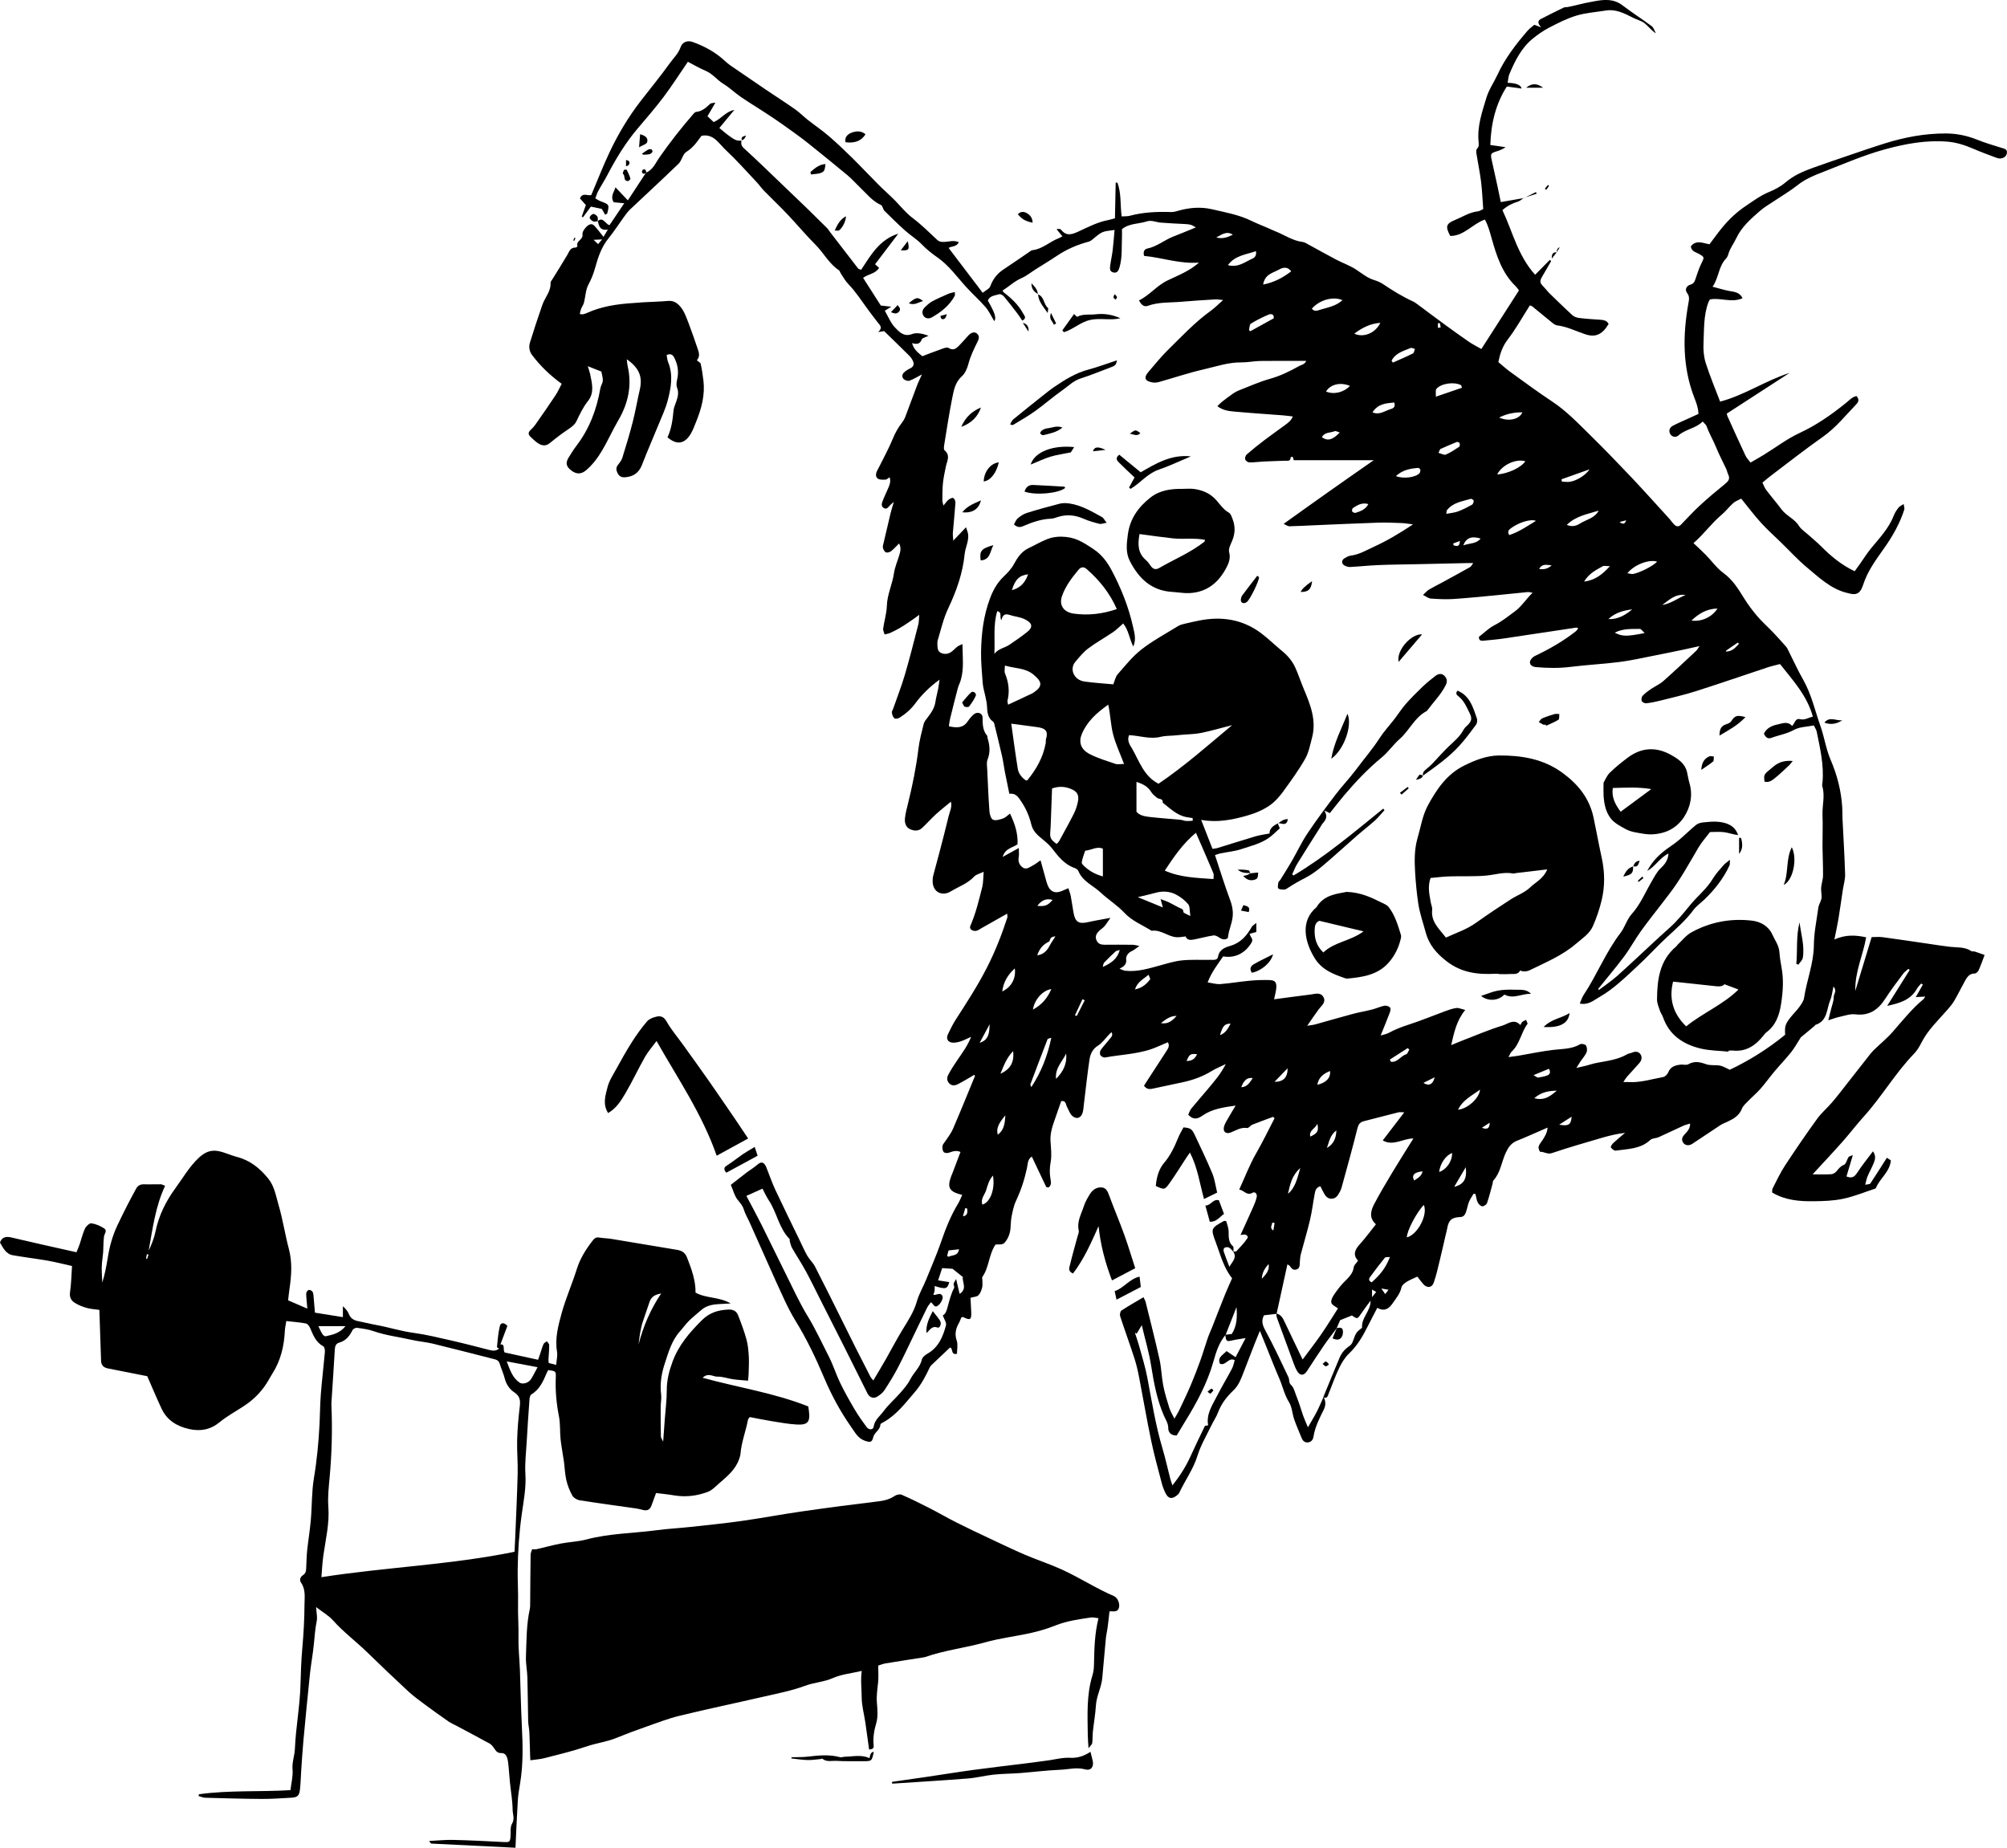 <?xml version="1.0" encoding="UTF-8"?>
<svg xmlns="http://www.w3.org/2000/svg" id="Vrstva_1" version="1.1" viewBox="0 0 196.054 180.501">
  <path d="M58.406,21.617c.101.466.206.936.973.808-.179.297-.304.51-.426.713-.318-.392-.588-.76-.899-1.091-.274-.291-.578-.084-.767.105-.196.196-.422.52-.385.75.081.524-.679.632-.493,1.156.007.02-.122.128-.182.125-.52-.017-.622.399-.821.74-.476.811-.983,1.605-1.477,2.406-.057.091-.152.189-.149.28.057.841-.541,1.436-.794,2.156-.429,1.216-.828,2.446-1.213,3.683-.132.426-.074.872.206,1.237.794,1.051,1.73,1.963,2.889,2.808-.193.365-.368.77-.608,1.132-.635.96-1.298,1.906-1.96,2.852-.135.193-.297.372-.473.531-.27.247-.22.466.017.682.216.199.429.416.672.581.382.267.78.351,1.186.017.395-.324.804-.639,1.213-.943.294-.22.618-.405.906-.635.182-.145.372-.321.47-.524.338-.703.659-1.399,1.152-2.021.642-.808.385-1.733.203-2.629-.041-.199-.115-.392-.23-.764.554.22.96.378,1.331.524.057.348.156.622.139.889-.017.253-.196.493-.24.747-.355,2.051-1.061,3.946-2.335,5.612-.277.361-.517.75-.757,1.139-.338.547-.253.895.28,1.297.517.389.987.328,1.429-.051,1.314-1.125,1.953-2.683,2.737-4.149.125-.236.253-.473.389-.703.976-1.659,1.362-3.419.922-5.322-.044-.193-.054-.395-.085-.659,1.22.845,1.564,1.723,1.267,2.987-.243,1.048-.422,2.112-.689,3.153-.301,1.173-.652,2.335-1.014,3.49-.078.247-.257.473-.426.683-.223.28-.172.547-.027.828.152.301.392.412.73.385.801-.064,1.341-.426,1.642-1.206.524-1.352,1.108-2.683,1.656-4.024.301-.74.649-1.473.852-2.243.328-1.243.568-2.51.047-3.778-.088-.213-.098-.456-.145-.689.378-.169.584-.057.75.267.328.652.446,1.318.294,2.038-.061.28-.128.618-.03.865.203.503.074.943-.084,1.402-.095.28-.23.561-.257.848-.081.909-.206,1.808-.588,2.615.906.787,1.689.656,2.284-.362.216-.368.361-.784.524-1.183.514-1.277.865-2.588.703-3.984-.064-.551-.149-1.101-.267-1.646-.027-.122-.216-.206-.375-.348.382-.422.159-.878.007-1.331-.257-.75-.514-1.5-.797-2.24-.203-.52-.382-1.071-.703-1.514-.287-.389-.679-.764-1.281-.716-.801.068-1.608.088-2.413.132-.348.02-.696.054-1.047.078-1.554.098-3.082.321-4.514.973-.122.054-.25.098-.382.125-.074.017-.155-.014-.308-.027.044-.182.071-.355.132-.514.078-.199.22-.382.274-.584.155-.598.162-1.264.443-1.784.287-.531.49-1.051.649-1.625.284-1.027.618-2.041,1.318-2.899.537-.662.997-1.385,1.497-2.075.186-.253.372-.514.598-.73,1.578-1.493,3.183-2.963,4.744-4.477.321-.314.399-.929.75-1.146.402-.25.699-.544.973-.895.179-.233.355-.47.517-.682,1.193-.226,1.689.764,2.355,1.382,1.058.987,2.021,2.075,3.014,3.129.257.274.47.588.73.855.767.787,1.568,1.541,2.321,2.338.923.973,1.781,2.007,2.727,2.956.787.791,1.304,1.828,2.26,2.467.095.061.125.213.192.318.243.355.449.747.747,1.051.716.733,1.257,1.595,1.858,2.409.335.453.676.906,1.024,1.352.199.257.507.473.027.919.351-.057.497-.081.581-.095.845.825,1.662,1.612,2.463,2.412.145.145.274.328.355.517.135.314.058.564-.29.72-.213.098-.422.233-.591.395-.199.189-.216.47-.02.649.128.118.402.206.554.152.399-.145.764-.375,1.22-.612-.183.409-.358.757-.493,1.118-.382,1-.743,2.007-1.125,3.007-.085.22-.213.433-.358.622-.362.47-.639.97-.865,1.527-.395.966-.909,1.885-1.372,2.825-.061.122-.132.233-.186.358-.122.27-.139.581.115.733.196.118.493.095.743.084.115-.007.223-.132.382-.233.152.419-.003.757-.145,1.091-.179.422-.382.831-.541,1.257-.084.223-.155.49.115.655.291.179.433-.068.595-.243.071-.078.159-.142.389-.348-.139.486-.24.797-.318,1.115-.233.966-.456,1.936-.683,2.903-.037.155-.098.331-.061.473.044.166.155.378.291.436.132.054.375-.014.503-.115.27-.206.493-.47.784-.754.213.405.132.743.041,1.068-.176.615-.449,1.21-.541,1.835-.155,1.085-.662,2.078-.696,3.2-.024.74-.257,1.473-.361,2.217-.024.179.095.382.145.571.189-.051.389-.081.564-.162.311-.139.615-.294.909-.466.324-.189.635-.395.946-.605.284-.189.558-.392.96-.683-.037.419-.024.686-.088.936-.422,1.639-.835,3.281-1.311,4.906-.331,1.129-.764,2.23-1.152,3.342-.044.128-.145.264-.122.378.037.196.108.433.25.544.095.078.368.024.503-.061.591-.375,1.112-.821,1.541-1.402.615-.831,1.348-1.568,2.362-2.311-.061.419-.088.666-.135.906-.081.419-.203.831-.264,1.254-.084.608-.416,1.078-.774,1.548-.145.189-.318.389-.372.608-.199.804-.416,1.608-.514,2.426-.22,1.821-.588,3.612-1.027,5.389-.115.466-.24.936-.291,1.409-.044.412.071.855.463,1.047.382.186.845.243,1.21-.098.463-.436.889-.916,1.355-1.345.449-.412.933-.784,1.463-1.227.132.534-.115.966-.22,1.402-.297,1.247-.625,2.49-.949,3.73-.183.7-.379,1.396-.561,2.095-.041.155-.057.321-.057.48-.02,1.186.973,1.544,1.747,1.071.777-.473,1.662-.764,2.308-1.46.199-.213.551-.284.929-.47-.047.551-.027,1.054-.145,1.521-.321,1.26-.618,2.534-1.142,3.734-.105.233,0,.405.253.493.335.115.558-.088.814-.233.808-.466,1.622-.919,2.514-1.423.014.196.047.297.02.375-.547,1.686-1.193,3.328-2.004,4.916-.899,1.76-1.966,3.399-3.031,5.051-.291.449-.527.939-.76,1.423-.22.452-.024.81.47.838.257.013.531-.048.781-.132.304-.098.591-.254,1.007-.439-.361.905-.882,1.591-1.365,2.301-.301.442-.595.895-.848,1.368-.142.26-.193.568.037.838.26.307.588.27.885.118.547-.28,1.068-.605,1.602-.912.02.034.074.084.064.111-.713,1.734-1.419,3.474-2.162,5.197-.179.412-.476.774-.72,1.156-.101.158-.26.307-.291.479-.03.193,0,.446.112.595.074.098.358.129.503.074.385-.145.754-.26,1.142-.074-.28.747-.554,1.467-.828,2.183-.02.051-.047.098-.068.149-.429,1.148-.22,1.547,1.064,1.861-.135.291-.237.578-.392.832-.743,1.216-1.25,2.53-1.713,3.875-.416,1.2-.936,2.362-1.406,3.541-.291.727-.709,1.413-.919,2.159-.294,1.034-.868,1.889-1.416,2.784-.574.94-1.078,1.92-1.622,2.873-.382.669-.781,1.331-1.213,2.061-.122-.152-.216-.24-.274-.345-.49-.949-.977-1.899-1.456-2.852-.52-1.03-1.027-2.071-1.544-3.105-.804-1.615-1.602-3.234-2.429-4.835-.193-.375-.534-.673-.743-1.037-.291-.507-.52-1.048-.777-1.572-.784-1.618-1.578-3.23-2.341-4.858-.297-.632-.524-1.295-.784-1.943-.071-.173-.125-.362-.23-.514-.22-.318-.449-.284-.781.007-.324.28-.7.5-1.041.76-.507.385-1.004.781-1.521,1.183.226.527.348,1.051.649,1.439.24.308.497.561.615.96.125.419.358.801.541,1.203.591,1.317,1.176,2.642,1.767,3.96.547,1.223,1.088,2.453,1.659,3.666.331.703.686,1.402,1.091,2.061,1.088,1.77,1.98,3.636,2.788,5.548.723,1.71,1.605,3.342,2.673,4.855.338.48.632,1.061,1.277,1.295.51.185.73.199.845-.311.115-.514.693-.72.706-1.264,0-.081.196-.169.314-.233,1.26-.7,2.102-1.842,3.017-2.896.632-.726,1.088-1.578,1.493-2.453.064-.142.199-.253.314-.365.541-.517,1.088-1.027,1.659-1.568.321.038.051.764.683.609,0-.419.108-.896-.024-1.288-.216-.632-.101-1.152.199-1.689.105-.186.172-.389.25-.571.078-.021.139-.058.172-.041.71.352.828.277.794-.517-.02-.469-.047-.936-.071-1.365.324-.091.622-.094.77-.243.189-.186.297-.483.368-.754.061-.226.02-.479.024-.723,0-.108-.051-.246,0-.317.669-.96.622-2.197,1.284-3.163.257-.03.652.037.828-.128.274-.257.473-.656.564-1.028.122-.483.071-1.01.162-1.503.105-.548.216-1.115.449-1.615.483-1.024.827-2.078,1.064-3.18.084-.392.057-.878.476-1.142.473,1.004.936,1.99,1.409,2.97.021.041.149.027.237.044.284-.223.233-.517.182-.811-.101-.557-.091-1.098.014-1.672.118-.649.03-1.345-.014-2.018-.047-.723.152-1.385.389-2.047.226-.629.439-1.26.655-1.882.473-.078.436.317.561.551.162.297.271.662.507.881.426.392.885.223,1.034-.331.068-.26.084-.53.115-.8.176-1.443.331-2.886.54-4.322.082-.558.288-1.058.842-1.402.419-.264.72-.713,1.071-1.081.067-.071.142-.132.247-.23.185.341-.061.503-.186.669-.274.365-.602.692-.865,1.067-.088.125-.112.382-.037.511.071.125.317.25.456.223,1.73-.318,3.527-.325,5.166-1.071.314-.142.632-.271.973-.416.199.368.014.615-.138.855-.656,1.017-1.318,2.031-1.977,3.044-.071.108-.139.216-.22.348.213.308.48.362.791.298.997-.21,1.99-.419,2.987-.636,1.007-.216,1.963-.561,2.848-1.105.379-.233.798-.398,1.362-.672-.5.98-1.115,1.673-1.703,2.382-.551.662-1.125,1.304-1.669,1.973-.142.173-.206.406-.297.588.503.551.932.416,1.402.088.909-.632,1.96-.797,3.23-.976-.28.473-.473.78-.649,1.094-.179.325-.412.646-.493.997-.112.477.213.72.672.534.514-.206.98-.524,1.588-.432.152.023.332-.254.524-.332.666-.266,1.345-.51,2.021-.76l.138.139c-.594,1.142-1.152,2.304-1.794,3.419-.642,1.119-1.091,2.315-1.656,3.541.497.098.74.642,1.311.314.25-.141.46.139.396.423-.078.338-.206.665-.348.98-.399.902-.815,1.801-1.237,2.73.081-.014.199-.044.318-.051.267-.017.479.186.354.372-.304.456-.696.851-1.071,1.257-.054.057-.206.023-.311.034.409.625-.114.99-.371,1.496-.21-.547-.399-1.017-.558-1.496-.037-.109-.003-.321.068-.362.118-.068.328-.091.439-.03.176.094.301.277.449.419-.013-.186.044-.453-.054-.541-.476-.419-.405-.943-.422-1.483-.01-.335-.155-.666-.233-.973-.125-.011-.186-.038-.223-.017-1.254.699-1.318.726-.804,2.068.456,1.192.75,2.473,1.601,3.53-.233.534-.483,1.068-.702,1.612-.419,1.037-.822,2.085-1.23,3.126-.149.375-.321.74-.453,1.121-.247.71-.453,1.436-.706,2.143-.301.831-.615,1.655-.96,2.466-.358.838-.757,1.663-1.149,2.487-.101.216-.236.416-.436.76-.206-.429-.398-.736-.503-1.071-.226-.72-.449-1.443-.591-2.183-.163-.838-.176-1.709-.362-2.54-.416-1.876-.895-3.738-1.355-5.603-.03-.125-.105-.24-.209-.466-.75.446-1.47.848-2.156,1.301-.118.078-.176.392-.125.551.449,1.375.946,2.733,1.392,4.108.199.612.341,1.247.463,1.879.402,2.068.75,4.143,1.183,6.204.29,1.392.675,2.764,1.033,4.142.088.338.22.669.376.98.26.51.594.574,1.044.233.104-.081.226-.172.28-.287.571-1.223,1.382-2.318,1.787-3.639.305-.987.849-1.902,1.301-2.845.233-.483.544-.936.73-1.436.314-.828.858-1.5,1.47-2.085.503-.48.72-1.054.953-1.652.378-.973.753-1.95,1.132-2.926.142-.365.294-.723.507-1.244.239.588.415,1.021.591,1.453.436,1.078.855,2.163,1.318,3.23.324.754.486,1.565.939,2.288.297.476.311,1.118.503,1.673.21.608.477,1.196.713,1.79.108.274.274.477.588.467.352-.014.534-.254.585-.568.152-.95.578-1.784,1-2.629.199-.395.223-.831-.02-1.24-.22.487-.423.98-.666,1.453-.247.483-.537.943-.858,1.507-.193-.463-.338-.78-.456-1.108-.122-.328-.213-.666-.328-.997-.122-.355-.247-.713-.385-1.061-.132-.324-.21-.726-.45-.936-.283-.25-.165-.544-.28-.787-.743-1.551-1.463-3.119-2.288-4.626-.297-.547-.354-.973-.101-1.429.443-.051.835-.098,1.227-.142.348-1.595.699-3.193,1.057-4.835.132.091.216.121.254.182.158.247.341.433.662.308.317-.125.28-.416.297-.686.017-.267.034-.537.098-.794.291-1.115.632-2.22.896-3.342.202-.858.304-1.74.469-2.608.054-.281.129-.578.548-.683.152.291.28.585.449.848.321.493.946.493,1.264,0,.145-.223.284-.466.354-.72.531-1.919,1.061-3.841,1.545-5.774.098-.395.246-.618.635-.716,1.122-.281,2.243-.582,3.365-.862.135-.034.284-.003.581-.003-.746.976-1.405,1.838-2.105,2.747,1.051.588,1.95-.19,2.994-.193-.74,1.189-1.426,2.271-2.088,3.372-.608,1.014-1.217,2.031-1.761,3.078-.331.639-.486,1.335.19,1.933-.544.679-1.031,1.355-1.588,1.967-.48.527-.683,1.023-.156,1.594-.162.233-.392.416-.419.622-.084.679-.561,1.058-.986,1.5-.369.385-.693.821-.99,1.267-.139.21-.281.541-.207.74.078.217.406.348.639.527-.537.835-1.064,1.7-1.639,2.535-.571.824-1.189,1.615-1.814,2.459-.602-1.253-1.176-2.432-1.733-3.618-.186-.392-.355-.778-.838-.875.016.131.01.277.054.398.483,1.335.973,2.666,1.466,3.997.149.403.28.818.49,1.19.291.517.669.517.98.047.557-.848,1.105-1.703,1.679-2.537.395-.571.828-1.119,1.244-1.673l-.021.017c.135-.308.267-.615.342-.787.452-.183.8-.321,1.152-.463.523.368.547.351.875-.142.297-.446.628-.869.946-1.301.03,1.014-.916,1.642-.828,2.642-.595.463-.588.467-.919,1.375-.057.156-.179.321-.318.413-.432.287-.756.659-.956,1.128-.544,1.288-1.067,2.582-1.601,3.876.398.186.439-.135.537-.379.341-.844.645-1.709,1.041-2.527.24-.497.557-.993.952-1.375.791-.757,1.325-1.663,1.805-2.626.297-.598.615-1.189.946-1.831.699.405,1.149.078,1.517-.463.331-.486.72-.932.848-1.544.044-.206.304-.406.51-.534.315-.196.666-.328,1.038-.503.169.216.358.476.567.719.355.409.848.389,1.027-.115.278-.777.443-1.594.642-2.399.176-.716.335-1.436.5-2.152.061-.26.136-.52.183-.784.138-.784.432-1.061,1.267-1.091.341-.014.47-.227.561-.48.118-.328.169-.683.297-1.007.112-.28.298-.53.45-.794.06.014.125.024.186.037.067.274.094.565.216.811.081.169.28.365.442.382.149.014.416-.166.467-.314.216-.625.371-1.271.547-1.909.027-.102.014-.233.074-.301.703-.764.791-1.801,1.203-2.693.254-.541.531-.96,1.109-1.189.973-.386,1.925-.825,2.983-1.284-.034.5-.253.831-.456,1.165-.142.23-.341.44-.419.686-.047.149.101.514.152.514.389-.014.703.277,1.156.125,1.632-.554,3.287-1.024,4.943-1.51.706-.207,1.429-.372,2.193-.463-.382.324-.774.642-1.142.983-.122.115-.291.368-.247.436.098.152.331.341.48.317,1.172-.175,2.409-.142,3.372-1.044.186-.175.547-.152.808-.267.81-.361,1.611-.753,2.422-1.121.186-.085.392-.129.662-.213,0,.49-.253.753-.51,1.024-.213.223-.375.479-.199.797.172.307.564.392.916.162.922-.598,1.824-1.223,2.743-1.824.223-.146.48-.237.723-.352.595-.28,1.132-.598,1.392-1.27.112-.284.382-.511.605-.74.392-.406.831-.771,1.203-1.193.476-.541.892-1.132,1.355-1.683.537-.638,1.118-1.24,1.639-1.892.344-.432.608-.926.949-1.453.392-.324.865-.713,1.331-1.105.041-.033.065-.101.109-.118,1.182-.382,1.067-1.548,1.432-2.412.159-.378.196-.811.311-1.325.392.416.02.723.027,1.027.01.365-.149.733-.236,1.098-.078.328-.163.652-.294,1.169.476-.148.763-.263,1.057-.324.524-.112,1.071-.318,1.578-.257,1.369.166,2.237-.443,2.936-1.531.538-.838,1.146-1.632,1.741-2.433.135-.182.337-.318.51-.473.044.034.088.067.135.098-.72,1.146-1.439,2.294-2.203,3.511,1.203-.257,2.281-.558,2.909-1.673.105-.189.274-.341.412-.51l.163.112c-.213.375-.426.75-.69,1.216.338-.02.585-.034.923-.054-.078.118-.112.206-.176.26-1.125.932-2.027,2.071-2.98,3.162-.581.666-1.274,1.227-1.909,1.845-.169.166-.311.358-.46.544-.696.885-1.385,1.771-2.081,2.656-.494.628-.977,1.264-1.497,1.872-.466.547-1.034,1.02-1.453,1.601-1.081,1.494-2.125,3.018-3.136,4.559-.466.709-.827,1.493-1.219,2.25-.058.108-.031.257-.044.392,1.274.763,2.666.872,4.061.855.967-.01,1.95-.044,2.889-.244,1.041-.219,2.044-.635,3.061-.969.051-.017.115-.048.132-.088.379-.94,1.352-1.554,1.456-2.693-.125-.081-.273-.179-.392-.254-.55.865-1.071,1.697-1.615,2.514-.05.078-.243.065-.5.122.088-.321.125-.571.22-.797.176-.423.402-.822.578-1.244.152-.365.3-.75-.041-1.223-.54.723-1.081,1.379-1.537,2.088-.264.409-.524.578-1.051.365.196-.659.392-1.314.622-2.081-.206.091-.362.108-.419.192-.166.25-.233.669-.446.754-.338.132-.5.351-.703.601-.122.152-.341.304-.527.314-.578.041-1.159.014-1.835.014,1.044-1.135,1.997-2.146,2.916-3.183.713-.804,1.365-1.666,2.085-2.463,1.764-1.95,3.081-4.254,4.916-6.146.294-.304.524-.693.716-1.075.632-1.247,1.642-2.186,2.541-3.216.244-.28.487-.571.673-.889.365-.625.679-1.274,1.03-1.909.21-.382.436-.74.97-.74.132,0,.318-.183.378-.324.21-.463.372-.946.578-1.483-.328-.115-.652-.237-.98-.341-.101-.03-.24.017-.317-.037-.646-.439-1.392-.338-2.109-.422-.723-.085-1.439-.203-2.162-.308-1.467-.213-2.93-.436-4.399-.632-.338-.044-.69-.007-1.068-.007-.537,1.764-1.065,3.507-1.595,5.251-.054-1.825.747-3.47,1.061-5.23-1.031-.223-2.007-.281-3.105.213.148-.75.287-1.365.392-1.99.158-.953.287-1.909.432-2.862.078-.507.237-1.014.223-1.514-.054-1.825-.169-3.646-.257-5.47-.017-.378,0-.757-.027-1.132-.108-1.595-.496-3.105-1.132-4.585-.452-1.054-.615-2.227-1-3.315-.537-1.517-.878-3.105-1.689-4.524-.544-.953-.994-1.96-1.49-2.94-.048-.095-.098-.193-.169-.27-.409-.46-.818-.926-1.244-1.372-.517-.541-1.084-1.041-1.571-1.608-.473-.551-.909-1.139-1.291-1.754-.567-.912-1.108-1.804-2.017-2.466-.659-.48-1.152-1.189-1.733-1.781-.372-.378-.767-.737-1.193-1.139,1.021-.879,1.761-1.946,2.754-2.774.409-.341.733-.784,1.132-1.139.213-.189.507-.287.777-.433.652.804,1.257,1.612,1.929,2.352.622.686,1.322,1.308,1.987,1.956.841.818,1.632,1.693,2.534,2.439,1.149.953,2.247,2.017,3.754,2.429.078.02.159.037.237.057.679.193,1.152.179,1.47-.814.425-1.328,1.236-2.429,2.024-3.538.841-1.183,1.547-2.423,1.993-3.805.041-.128-.027-.291-.061-.547-.226.152-.405.22-.5.348-.179.233-.351.49-.456.76-.487,1.264-1.406,2.217-2.24,3.234-.389.476-.716,1.004-1.071,1.507-.166.233-.338.466-.517.716-1.301-.618-2.322-1.476-3.271-2.429-.395-.395-.831-.75-1.247-1.125-.314-.284-.706-.527-.922-.875-.433-.703-1.237-.98-1.713-1.622-.48-.645-1.007-1.254-1.49-1.892-.156-.206-.24-.463-.369-.716.338-.277.622-.52.919-.743,1.653-1.247,3.281-2.531,4.974-3.72,1.271-.892,2.217-2.085,3.271-3.183.246-.257.304-.49.03-.808-.426.074-.699.409-1.027.669-1.402,1.129-2.852,2.156-4.507,2.923-1.234.571-2.339,1.419-3.504,2.135-.406.25-.821.48-1.315.767-.158-.213-.371-.419-.49-.669-.604-1.281-1.182-2.575-1.767-3.865-.04-.091-.054-.199-.064-.247,2.071-1.341,4.102-2.656,6.133-3.974-2.349.747-4.396,2.176-6.785,2.804-.504-1.328-1.014-2.537-1.409-3.788-.189-.605-.243-1.284-.213-1.919.064-1.335-.003-2.696.473-3.987.037-.098.098-.189.152-.287,1.037-.209,2.112.365,3.193-.125-.321-.618-.845-.615-1.334-.71-.501-.098-.987-.25-1.599-.409.612-.865.571-1.97,1.308-2.744.105-.111.186-.267.226-.412.152-.578.531-1.044.774-1.564.524-1.122,1.412-1.889,2.301-2.666.456-.402,1-.703,1.507-1.048.73-.493,1.5-.939,2.186-1.487.774-.615,1.666-.97,2.558-1.314,1.97-.77,3.926-1.622,5.96-2.179,1.98-.544,4.031-.929,6.126-.757.902.074,1.734.351,2.555.706.716.307,1.449.578,2.179.851.149.057.321.105.473.085.314-.044.571-.216.602-.558.03-.358-.257-.395-.531-.48-.821-.25-1.642-.5-2.436-.818-.963-.382-1.956-.581-2.98-.585-2.038-.01-4.021.358-5.957.963-1.203.375-2.392.787-3.585,1.193-1.163.395-2.325.791-3.477,1.206-.956.345-1.875.743-2.669,1.423-.463.395-1.031.696-1.599.929-.831.345-1.537.868-2.274,1.365-.885.591-1.638,1.308-2.311,2.119-.425.517-.814,1.068-1.236,1.625-.622-.095-1.301-.476-1.822.209.065.51.507.564.815.743.517.301.51.331.24.868-.25.5-.426,1.041-.602,1.575-.088.274-.179.46-.497.551-.398.115-.564.497-.324.811.277.358.189.672.125,1.037-.554,3.112-.578,6.2.585,9.197.189.486.375.953.405,1.581-.345.159-.73.331-1.112.507-.462.213-.935.409-1.388.649-.284.152-.426.426-.291.747s.551.453.821.209c.696-.625,1.683-.676,2.382-1.368.166.196.328.314.386.47.25.71.642,1.352.922,2.048.294.723.666,1.416.993,2.122.078.169.108.365.19.534.216.436,0,.676-.332.943-.831.672-1.652,1.362-2.439,2.088-.645.595-1.24,1.25-1.852,1.879-.219.226-.446.179-.638-.007-.193-.186-.338-.419-.521-.618-1.23-1.348-2.449-2.71-3.703-4.038-1.291-1.362-2.595-2.713-3.933-4.028-1.206-1.186-2.372-2.419-3.805-3.365-1.382-.912-2.713-1.902-4.058-2.872-.388-.28-.743-.608-1.172-.963.152-.743.368-1.487.902-2.183.801-1.041,1.443-2.203,2.176-3.355.074.03.179.051.25.111.622.503,1.233,1.017,1.855,1.517.166.135.358.301.551.324.976.118,1.838.564,2.754.868,1.027.341,1.676.01,2.287-1.007-.203-.392-.584-.392-.963-.419-.645-.044-1.291-.084-1.929-.166-.227-.03-.487-.122-.652-.274-.754-.686-1.48-1.399-2.21-2.108-.21-.206-.385-.449-.591-.659-.399-.399-.416-.547-.122-1.048.291-.486.568-.98.851-1.473l-.131-.111c-.46.466-.923.936-1.433,1.453-1.7-1.879-2.2-4.21-3.196-6.315.493-.433.98-.666,1.52-.831.206-.064.379-.24.564-.365l.017.017c-.726.128-1.456.253-2.26.395-.105-.51-.22-1.081-.345-1.649-.182-.838-.368-1.673-.554-2.507-.122-.547-.071-.628.48-.797.297-.091.591-.199.888-.412-.476-.068-.952-.135-1.493-.213.061-2.095.534-4.034,1.612-5.71.513.071.963.135,1.443.199-.073-.354-.526-.542-1.362-.564.054-.291.061-.585.165-.838.544-1.294,1.163-2.554,2.274-3.467.511-.419,1.065-.801,1.649-1.102.855-.443,1.73-.889,2.646-1.162.919-.274,1.899-.335,2.852-.49,1-.162,1.834.287,2.679.713.368.186.798.284,1.112.53.375.294.659.703,1.105.987-.135-.24-.213-.558-.416-.706-.932-.699-1.926-1.325-2.852-2.034-.871-.666-1.807-.571-2.777-.389-.314.061-.629.115-.939.182-.338.074-.673.166-1.011.243-.206.047-.412.095-.618.132-.132.024-.28,0-.392.054-.747.362-1.493.73-2.23,1.112-.301.155-.355.392.024.818-.328-.122-.457-.169-.663-.247-.199.172-.469.351-.669.585-1.132,1.314-2.189,2.679-2.922,4.271-.348.753-.845,1.456-1.082,2.237-.419,1.385-.912,2.774-.78,4.267.023.267.084.524-.152.753-.085.081-.081.294-.058.439.146.922.338,1.835.457,2.761.108.878.141,1.764.212,2.686-.189.085-.348.206-.517.223-.827.088-1.513.547-2.257.852-.871.355-.932.639-.449,1.551,1.358.007,2.176-1.179,3.386-1.602.331.608.489,1.237.672,1.882.473,1.676,1.01,3.352,2.321,4.619.115.111.206.25.304.375.014.02.014.051.017.068-1.203,1.875-2.402,3.747-3.659,5.704-.453-.26-.875-.47-1.26-.737-.798-.547-1.582-1.118-2.366-1.689-.865-.632-1.719-1.277-2.581-1.916-.152-.111-.304-.23-.473-.307-1.024-.466-1.977-1.058-2.913-1.683-.26-.176-.564-.307-.865-.399-.689-.206-1.213-.662-1.797-1.041-.605-.389-1.298-.632-1.936-.966-.903-.473-1.788-.976-2.683-1.46-.189-.101-.382-.237-.588-.26-.98-.118-1.774-.696-2.663-1.041-.25-.098-.49-.216-.736-.324-.534-.233-1.082-.443-1.605-.699-1.22-.598-2.555-.828-3.852-1.132-1.102-.257-2.24-.162-3.342.162-.226.068-.466.122-.699.111-1.342-.044-2.673.014-3.981.365-.246.068-.517.041-.8.061-.149-1.149-.021-2.264-.413-3.298h-.169c-.023,1.156-.047,2.308-.071,3.484-.27.071-.473.135-.679.176-1.04.199-1.973.696-2.922,1.132-.622.284-1.153.449-1.653-.183-.074-.095-.25-.111-.449-.061.155.189.311.378.571.693-.142.074-.257.149-.378.196-.876.338-1.578,1.058-2.558,1.162-.051.007-.105.034-.149.064-.882.601-1.754,1.216-2.649,1.801-.629.412-1.051.943-1.311,1.656-.091.253-.459.405-.743.639-1.142-1.504-2.233-2.943-3.328-4.379.253-.193.76-.064.993-.561-.486-.226-.96-.044-1.409-.03-.294.01-.497-.007-.72-.216-.777-.73-1.541-1.487-2.389-2.125-.632-.476-1.102-1.071-1.635-1.625-.537-.558-1.132-1.064-1.679-1.612-.872-.872-1.71-1.774-2.588-2.639-.74-.73-1.497-1.449-2.287-2.129-.649-.557-1.362-1.037-2.034-1.568-.422-.331-.801-.723-1.237-1.031-.966-.679-1.963-1.314-2.943-1.977-1.139-.77-2.271-1.544-3.402-2.325-.199-.139-.385-.301-.561-.463-.902-.831-1.956-1.402-3.098-1.814-.531-.193-1.017-.003-1.193.5-.216.628-.693,1.064-1.058,1.575-.892,1.243-1.865,2.429-2.804,3.639-1.22,1.571-2.237,3.267-3.082,5.061-.639,1.355-1.183,2.757-1.777,4.163-.334.145-.814-.301-1.115.334.159.179.358.402.581.652-.122.345-.26.737-.402,1.129.041.024.078.047.118.071.253-.345.51-.689.774-1.047.372.078.737.155,1.068.223.115.199.223.382.334.578.129-.091.193-.115.203-.152.206-.855.203-.851-.689-1.186-.145-.054-.274-.152-.48-.267.101-.26.169-.51.291-.733.277-.514.601-1.007.872-1.524.848-1.625,1.794-3.183,2.984-4.585.851-1.003,1.716-1.997,2.507-3.048.831-1.108,1.581-2.277,2.385-3.453.564.291,1.132.628,1.737.882.683.287,1.108.892,1.723,1.267.615.375,1.139.895,1.737,1.301.977.662,1.993,1.27,2.973,1.926.821.547,1.622,1.129,2.423,1.703.432.311.858.639,1.274.973,1.247,1.003,2.497,2.007,3.727,3.034.429.358.801.787,1.21,1.176.652.615,1.206,1.348,2.064,1.733.162.074.186.416.338.568.662.662,1.338,1.318,2.034,1.943.52.466,1.132.831,1.612,1.331.477.497.997.906,1.558,1.298,1.085.76,1.855,1.848,2.733,2.821.625.689,1.328,1.311,1.939,2.014.338.392.554.885.848,1.368.23-.321.054-.821-.629-2.014.203-.493.716-.49,1.125-.618.122-.037.355.105.459.23.449.534.872,1.091,1.298,1.646.176.226.328.473.483.703.48-.243.196-.49.085-.696-.453-.841-1.136-1.48-1.882-2.051-.037-.03-.061-.081-.138-.182.628-.395,1.152-.912,1.855-1.22.503-.22.946-.584,1.416-.882.679-.429,1.368-.841,2.037-1.291.956-.645,1.994-1.091,3.105-1.389.125-.034.247-.105.345-.189,1.031-.865.956-.787,2.193-.96-.061.679-.108,1.338-.186,1.994-.057.48-.169.956-.233,1.436-.037.291-.101.635.304.726.385.088.507-.196.598-.503.284-.963.196-1.953.24-2.933.01-.26,0-.52,0-.794.713-.584,1.622-.497,2.416-.757.476-.155.905.078,1.358.115.777.064,1.558.101,2.338.139.541.027.646.047,1.109.331-.771.314-1.48.615-2.2.892-.875.338-1.605.983-2.554,1.176-.271.054-.43.318-.301.716,1.767.165,3.494.804,5.355.652-.902.821-2.017,1.24-3.058,1.74-1.067.51-1.763,1.453-2.797,1.953.206.422.486.669.855.534,1.067-.389,2.182-.301,3.277-.399,1.098-.098,2.203-.162,3.305-.23.209-.014.422.03.78.061-.453.399-.797.753-1.189,1.037-1.585,1.139-2.903,2.568-4.285,3.923-.648.635-1.206,1.362-1.807,2.044-.494.561-.385.909.355,1.041.202.037.432.027.631-.03,1.477-.412,2.933-.909,4.423-1.247,1.203-.274,2.382-.693,3.649-.676.615.007,1.23-.128,1.845-.139,1.47-.02,2.94-.007,4.494-.007-.169.375-.466.375-.682.497-.913.517-1.845.97-2.872,1.257-1.031.291-2.021.74-3.021,1.128-.196.078-.389.183-.564.304-.369.257-.727.527-1.082.804-.152.118-.28.264-.459.436.537.399,1.078.473,1.598.52,1.602.149,3.207.25,4.812.375.29.024.584.064.959.108-.152.395-.449.612-.736.824-.669.5-1.359.973-2.024,1.48-.595.453-1.18.919-1.744,1.409-.111.098-.189.348-.145.483.04.132.26.287.402.291.456.007.912-.061,1.368-.084.697-.034,1.396-.054,2.092-.078.253-.01.568.095.578-.338,0-.017.196-.057.203-.041.047.101.067.216.098.328h7.815c-1.568,1.095-3.004,2.091-4.433,3.102-1.423,1.004-2.835,2.021-4.369,3.115.26.115.409.24.554.236.808-.017,1.612-.064,2.416-.098,2.098-.088,4.196-.186,6.295-.257.753-.024,1.507.014,2.26.041.311.01.622.068,1.115.128-1.318.875-2.51,1.585-3.777,2.166-.754.345-1.477.787-2.332.892-.206.024-.405.145-.591.257-.304.182-.301.534.01.706.159.088.362.149.541.142.939-.051,1.875-.152,2.818-.189,1.233-.051,2.47-.057,3.703-.084,1.666-.037,3.331-.074,4.997-.111h.51c-.135.179-.195.331-.304.392-.915.517-1.838,1.017-2.76,1.521-.426.23-.858.443-1.274.689-.172.101-.304.274-.568.514.321.155.534.334.757.351.72.051,1.446.091,2.166.047,1.372-.088,2.74-.23,4.109-.358,1.071-.101,2.139-.22,3.206-.324.098-.01.203.027.467.068-.663.649-1.092,1.362-1.761,1.845-.632.46-1.236.956-1.949,1.318-.565.287-1.031.764-1.531,1.145-.02.399.23.399.483.372.642-.064,1.284-.115,1.923-.209,2.365-.348,4.73-.709,7.092-1.064.047-.007.098.03.206.064-.088.108-.145.22-.236.291-1.237.973-2.595,1.75-4.018,2.423-.209.098-.453.372-.466.578-.02.328.277.476.615.503,1.125.098,2.243.115,3.372-.027,1.585-.199,3.183-.274,4.764-.476,1.105-.138,2.2-.392,3.295-.605,1.03-.199,2.057-.416,3.084-.629.443-.091.886-.196,1.436-.318-.145.203-.219.361-.337.47-1.061.99-2.119,1.99-3.207,2.953-.355.314-.814.507-1.21.777-.287.196-.574.406-.807.659-.102.108-.145.375-.085.507.058.122.298.237.446.22.453-.051.906-.142,1.349-.253,1.172-.297,2.351-.564,3.5-.929,2.348-.747,4.673-1.554,7.011-2.328.382-.125.777-.21,1.203-.321,1.257,1.595,2.636,3.068,3.207,5.136-.45.108-.794.365-1.264.247-.453-.112-.497.395-.76.666-.429-.486-.933-.253-1.396-.155-.55.118-1.084.328-1.361.905.155.335.354.554.75.406.719-.27,1.48-.382,2.182-.77.551-.307,1.278-.301,1.943-.439.112.233.244.416.284.615.328,1.629.716,3.25.564,4.933-.013.135-.057.28-.02.402.284.929-.017,1.865.02,2.794.041,1.037-.006,2.075,0,3.112.007.939.065,1.882.051,2.821-.003.389-.155.774-.182,1.166-.024.314.047.632.047.949,0,.142-.071.284-.118.426-.065.193-.179.375-.203.571-.166,1.227-.429,2.453-.439,3.683-.017,1.784-.696,3.419-.957,5.143-.047.321-.28.632-.479.909-.25.348-.571.645-.838.987-.527.676-.581.872-.531,1.706-1.696,1.392-3.551,2.541-5.409,3.42-.375-.166-.652-.348-.953-.406-.45-.084-.946.014-1.362-.138-.605-.22-1.135-.332-1.737.006-.206.119-.534,0-.8.041-.49.067-.94.199-1.156.743-.078.193-.301.429-.49.463-1.122.203-2.22.561-3.382.493-.132-.006-.264,0-.517,0,.145-.219.226-.368.334-.493.406-.459.832-.905,1.234-1.368.233-.267.297-.605.081-.889-.2-.26-.51-.253-.811-.122-.146.065-.321.071-.456.152-.933.544-1.987.653-3.014.852-.342.068-.676.182-1.017.27-.254.064-.511.119-.94.22.203-.321.304-.493.416-.659.196-.287.446-.551.578-.865.081-.193.054-.503-.058-.676-.077-.118-.439-.196-.571-.115-.804.473-1.693.443-2.571.544-1.173.135-2.328.386-3.494.582-.26.043-.524.074-.926.128.139-.25.186-.426.298-.527.807-.737.922-1.869,1.547-2.707.047-.064-.088-.267-.135-.402-.118.061-.253.108-.355.189-.074.058-.108.166-.199.315-.612-.663-1.2-.119-1.723.044-1.335.408-2.622.966-3.927,1.466-.317.122-.631.253-1.108.449.297-1.277.524-2.388,1.375-3.436-.408-.095-.652-.216-.875-.186-.368.051-.73.179-1.081.308-1.183.433-2.348.922-3.548,1.307-.693.223-1.358.48-1.997.828-.192.105-.425.135-.763.237.338-.838.628-1.521.888-2.217.061-.159.115-.426.034-.51-.118-.125-.378-.213-.551-.179-.415.084-.811.274-1.226.378-.625.159-1.264.26-1.886.429-1.233.331-2.456.69-3.686,1.031-.172.047-.355.057-.747.122.45-.646.777-1.146,1.139-1.626.274-.361.733-.679.439-1.189-.287-.493-.817-.291-1.257-.236-1.196.145-2.389.311-3.558.466.078-.389.186-.743.217-1.105.043-.554-.115-.757-.663-.774-.645-.02-1.294.003-1.936.064-.959.088-1.909.254-2.868.328-.382.03-.774-.095-1.241-.162.392-1.031.994-1.774,1.518-2.544,1.159.21,2.186-.334,2.78-1.362.203-.351-.142-.527-.189-.845.237-.064.429-.115.649-.176v-.882c-.223.183-.372.253-.436.368-.493.858-1.068,1.564-2.098,1.865-.487.142-1.088.348-1.203,1.054-.064.395-.46.307-.74.314-.916.02-1.838-.037-2.747.051-.713.068-1.416.284-2.112.476-1.139.311-2.264.672-3.467.541-.148-.017-.29-.098-.561-.196.443-.233.71-.432.649-.926-.037-.301.193-.649.564-.808.213-.091.392-.26.73-.493-.331-.061-.496-.115-.662-.115-.916-.01-1.835-.013-2.75-.003-.355,0-.636-.091-.784-.443-.166-.392.017-.679.284-.933.155-.149.351-.26.49-.422.179-.206.324-.449.591-.828-.858.162-1.511.264-2.156.412-.946.216-1.287.01-1.456-.946-.095-.531-.162-1.064-.264-1.595-.047-.25-.148-.49-.236-.77-.247.108-.416.179-.585.254-.855.378-1.311-.03-1.541-.848-.189-.669-.371-1.338-.591-2.129-.307.209-.527.392-.777.52-.301.155-.622.429-.966.179-.318-.23-.47-.568-.389-.997.047-.25.01-.517.01-.902-.547.301-.99.544-1.578.868.27-.882,1-.885,1.453-1.237.051-1.041-.25-1.987-.737-2.994-.25.182-.436.389-.666.47-.314.108-.716.24-.983.132-.203-.081-.338-.524-.358-.818-.098-1.338-.152-2.683-.213-4.024-.017-.348-.088-.737.03-1.041.284-.716.216-1.392,0-2.088-.024-.078,0-.183-.041-.237-.449-.527-.439-1.152-.449-1.794-.007-.426-.517-.588-.855-.297-.223.193-.419.426-.581.669-.456.689-1.085.672-1.855.493.04-.26.064-.493.118-.72.243-.993.49-1.983.75-2.97.074-.28.216-.544.297-.821.328-1.129.172-2.274.162-3.514-.22.108-.368.152-.487.243-.193.145-.355.334-.547.48-.314.243-.669.307-1.041.149-.368-.156-.355-.51-.375-.831-.01-.159.007-.328.054-.48.311-1.024.537-2.061,1.007-3.051.794-1.673,1.419-3.419,1.605-5.301.064-.639.416-1.25.341-1.923-.02-.186-.108-.365-.206-.699-.459.483-.801.845-1.247,1.311-.017-.318-.057-.537-.041-.754.081-.987.186-1.973.254-2.96.01-.152-.101-.399-.223-.453-.112-.047-.335.074-.463.176-.162.128-.277.318-.487.564-.051-.233-.105-.372-.105-.507.007-.568,0-1.135.057-1.696.054-.527.172-1.044.274-1.564.108-.558.493-1.118-.122-1.642-.095-.081-.054-.355-.027-.534.247-1.514.476-3.034.777-4.538.152-.767.28-1.551.943-2.146.318-.284.52-.764.635-1.193.209-.787.557-1.504.916-2.22.152-.304.179-.571-.108-.791-.236-.179-.568-.061-.841.25-.28.321-.561.639-.862.943-.287.291-.554.537-1.037.237-.176-.112-.561.067-.831.162-.581.199-1.156.429-1.73.649-.426-.355-.831-.652-1.007-1.284.466.145.781.105.946-.355.054-.145.351-.199.669-.362-.615-.223-1.162-.334-1.622-.162-.794.297-1.25-.22-1.652-.639-.429-.446-.669-1.075-1-1.642.193-.122.338-.213.629-.392-.406-.047-.652-.078-1.021-.118-.544-.851-1.132-1.767-1.73-2.706.534-.385,1.206-.389,1.564-.973-.122-.108-.23-.203-.395-.351.74-.976,1.487-1.956,2.271-2.99-1.835.574-2.683,2.088-3.632,3.531-.125-.054-.25-.071-.304-.142-.916-1.179-1.825-2.365-2.733-3.548-.098-.128-.179-.274-.291-.385-.585-.588-1.176-1.173-1.771-1.75-.889-.862-1.781-1.713-2.676-2.568-1.223-1.169-2.433-2.355-3.686-3.49-.28-.253-.267-.48-.233-.77l.017.017c-.473.112-.818-.169-1.162-.409-.328-.226-.628-.497-1.01-.807.5-.605.98-1.186,1.46-1.764-.831.149-1.257.862-2.014,1.186-.186-.176-.392-.372-.605-.571.253-.433.48-.825.774-1.331-.253.054-.426.037-.51.115-.395.372-.784.737-1.365.791-.088.007-.183.091-.247.166-1.196,1.372-2.314,2.801-3.359,4.298-.368.524-.618,1.203-1.301,1.47l.02-.024c-.581.885-1.162,1.771-1.791,2.733-.449-.473-.804-.851-1.21-1.277-.142.49-.53.892-.169,1.46.277.027.585.057,1.027.101-.514.764-.976,1.453-1.443,2.142-.446-.145-.642-.902-1.189-.355l.02-.027.031-.003ZM102.51,91.955c.077-.206.104-.47.591-.48-.186.284-.304.47-.422.652-.294.547-.585,1.105-1.359,1.193.264-.716.561-1.041,1.193-1.365h-.003ZM119.722,130.406c.355-.906.713-1.811,1.067-2.717.075.93.051,1.822-.462,2.626-.203.023-.413.047-.626.074.048.625.129.683.615.564.409-.098.828-.148,1.362-.239-.358.685-.666,1.273-.98,1.868-.338-.23-.598-.405-.882-.598-.358.389-.915.605-.648,1.237.591.229.827-.666,1.446-.352-.088.284-.135.581-.271.835-.476.902-1.006,1.774-1.469,2.683-.46.898-1.058,1.77-.855,2.851-.115.027-.301.021-.331.088-.484.987-.953,1.98-1.409,2.977-.453.987-1.028,1.892-1.747,2.801-.088-.267-.159-.439-.206-.618-.257-.99-.473-1.994-.764-2.974-.676-2.27-1.044-4.602-1.483-6.92-.193-1.027-.507-2.03-.784-3.041-.125-.459-.287-.908-.433-1.365.058.031.119.061.176.092.135-.227.27-.45.497-.825.341,1.45.713,2.683.912,3.947.264,1.676.571,3.328,1.25,4.896.173.395.429.743.426,1.23,0,.368.24.716.821.702.253-.419.524-.878.804-1.331,1.149-1.855,2.18-3.764,2.781-5.882.26-.923.547-1.852,1.186-2.612l.007.003ZM74.482,116.11c.186.351.368.774.618,1.149.797,1.193.983,2.713,2.027,3.774.037.041,0,.145.02.213.068.223.112.466.226.666.443.77.933,1.513,1.358,2.294.514.943.977,1.912,1.463,2.872.75,1.48,1.5,2.956,2.247,4.44.77,1.534,1.531,3.074,2.304,4.612.193.382.584.527.936.311.27-.162.547-.375.716-.636.47-.716.923-1.449,1.318-2.209.595-1.142,1.135-2.308,1.696-3.467.385-.794.764-1.595,1.156-2.386.091-.182.233-.341.368-.53.25.149.328.618.716.311.264-.21.51-.703.419-.902-.206-.436-.564-.088-.895-.125.051-.166.105-.288.122-.413.02-.145.003-.29.003-.456,1.081.338,1.243.298,1.429-.382-.338-.054-.669-.104-1.091-.172.138-.419.27-.807.399-1.196.422.027.767.051,1.014.068.361.287.662.527,1,.797-.074.503.466,1.159-.311,1.652-.111-.476-.209-.892-.341-1.446-.128.237-.223.341-.24.456-.017.135.098.315.044.416-.297.551-.439,1.155-.605,1.743-.111.402-.189.781-.503.933.128.368.382.713.314.973-.297,1.108-.727,2.159-1.818,2.771-.22.125-.487.344-.537.564-.172.767-.784,1.26-1.122,1.923-.247.486-.622.919-.987,1.338-.524.604-1.149,1.132-1.618,1.774-.355.483-.889.858-.987,1.54-.047.318-.46.328-.686.024-.405-.554-.808-1.112-1.156-1.703-.504-.855-.993-1.72-1.426-2.612-.402-.831-.676-1.73-1.095-2.551-.686-1.335-1.304-2.7-2.091-3.987-.77-1.257-1.382-2.612-2.044-3.933-.818-1.639-1.608-3.291-2.429-4.93-.493-.986-1.024-1.956-1.5-2.865.524-.237,1.014-.456,1.564-.703l.003-.01ZM137.43,120.878c-.016-.602.947-2.447,1.656-3.17.419.943-.601,2.903-1.656,3.17ZM100.746,106.196c-.064-.169-.108-.229-.095-.267.554-1.473,1.109-2.943,1.68-4.412.023-.058.165-.068.368-.139-.375,1.774-.97,3.322-1.953,4.815v.003ZM123.391,27.797c.159-.997.923-1.125,1.456-1.416.328-.179.832-.463,1.288.125-.801.601-1.605,1.061-2.74,1.291h-.004ZM128.149,30.155c.719-.841,2.064-1.24,2.993-.831-.625.568-1.392.699-2.111.912-.274.081-.619.26-.882-.081ZM141.282,50.192c.038-.236.027-.304.054-.338.588-.77,1.497-.875,2.339-1.122.077-.024.283.118.283.186,0,.132-.064.328-.162.385-.442.247-.899.483-1.372.659-.337.125-.716.149-1.138.233l-.004-.003ZM146.253,46.343c.476-.936,1.834-1.551,2.747-1.287-.369.595-1.69,1.23-2.747,1.287ZM140.259,38.754c.02-.358-.051-.632.054-.76.446-.541,1.726-.72,2.395-.375.048.024.054.132.102.26-.801.274-1.578.541-2.551.872v.003ZM119.945,25.901c.726-.966,1.77-1.024,2.743-1.365.068.422-.101.618-.354.73-.727.328-1.389.902-2.386.635h-.003ZM161.877,54.868c-.372.405-1.67,1.081-2.359,1.203-.155.027-.331-.044-.544-.078.693-.848,2.129-1.382,2.903-1.125ZM122.148,32.355c-.048-.034-.095-.068-.142-.105.057-.216.044-.544.182-.632.541-.335,1.119-.622,1.707-.872.219-.095.567-.128.534.348-.754.416-1.518.838-2.278,1.257l-.003.003ZM153.051,51.273c.922-.892,2.054-1.054,3.112-1.389-.382.74-1.186.862-1.801,1.247-.341.216-.75.382-1.314.142h.003ZM147.432,52.27c-.226-.365-.031-.524.196-.689.753-.554,1.919-.912,2.409-.699-.851.514-1.649,1.081-2.608,1.389h.003ZM133.991,125.267c-.244-.108-.325-.287-.166-.504.47-.642.95-1.28,1.45-1.895.071-.088.294-.051.503-.078-.395,1.017-.909,1.713-1.787,2.477ZM134.839,31.537c-.47,1.004-1.656,1.487-2.544,1.054.746-.554,1.52-.977,2.544-1.054ZM95.969,117.678c-.21-.558.22-.956.362-1.409.152-.48.27-.997.669-1.429.216,1.317-.253,2.598-1.031,2.838ZM136.359,46.506c.663-.608,1.392-.726,2.136-.801.081-.007.23.088.243.159.024.111,0,.274-.068.355-.361.412-1.571.591-2.311.287ZM136.065,35.426c-.044-.064-.084-.128-.128-.196.385-.747,1.156-.943,1.855-1.233.111-.047.284.054.426.088-.064.152-.085.389-.196.443-.642.321-1.305.602-1.96.895l.003.003ZM131.872,37.697c-.632.656-1.581.865-2.338.551.416-.699,1.389-.946,2.338-.551ZM140.522,44.238c.115-.24.132-.351.186-.375.53-.24,1.064-.473,1.605-.689.067-.027.247.051.267.115.034.108.03.307-.037.355-.419.281-.845.561-1.308.764-.159.071-.419-.091-.713-.166v-.003ZM167.769,59.443c-.537.865-1.615,1.324-2.537,1.172.706-.649,1.419-1.132,2.537-1.172ZM157.731,61.802c.851-.426,1.662-.351,2.449-.365.139,0,.281.23.48.405-1.743.345-2.199.345-2.929-.041ZM154.74,56.818c.497-.831,1.186-1.135,1.815-1.5.138-.078.358-.01.713-.01-.754.811-1.416,1.358-2.528,1.51ZM100.901,98.625c.152-1.003.98-1.892,1.798-2.004-.368.862-.902,1.52-1.798,2.004ZM99.131,94.6c.135.993-.351,1.841-1.23,2.254.125-.902.497-1.578,1.23-2.254ZM155.284,45.843c-.432.622-1.277,1.118-1.922,1.22-.257.04-.527-.007-.791-.017-.01-.074-.023-.152-.034-.226.916-.324,1.832-.652,2.751-.977h-.004ZM136.194,39.319c.155.443-.105.578-.362.652-.547.155-1.057.605-1.76.311.54-.845,1.314-.885,2.125-.963h-.003ZM144.573,106.443c-.05.831-1.23,1.889-2.142,1.96.456-.956,1.338-1.362,2.142-1.96ZM140.586,114.488c.075-.797.656-1.649,1.264-1.848.014.797-.541,1.605-1.264,1.848ZM98.966,102.682c.128,1.082-.267,1.774-1.24,2.207.345-.808.578-1.521,1.24-2.207ZM146.439,40.788c.797-.392,1.493-.51,2.27-.51-.263.682-1.341.933-2.27.51ZM125.817,116.62c.203-.882.355-1.774,1.203-2.517-.301,1.02-.476,1.909-1.203,2.517ZM104.148,102.916c.098.962-.256,1.746-.99,2.476-.108-1.068.629-1.693.99-2.476ZM152.074,106.544c-.598.511-1.199,1.011-2.196.737.693-.612,1.429-.72,2.196-.737ZM157.116,60.477c.652-.622,1.466-.845,2.331-.949-.676.551-1.395.993-2.331.949ZM129.132,42.718c.253-.53.824-.419,1.243-.595.119-.047.308.074.5.128-.713.737-1.182.855-1.743.463v.003ZM133.67,49.239c-.294.557-.781.703-1.247.858-.091.03-.277-.047-.331-.132-.048-.071-.007-.284.064-.331.432-.287.879-.568,1.51-.395h.004ZM107.727,94.459c.044-.145.04-.331.135-.429.358-.382.743-.74,1.125-1.098.064-.057.179-.061.395-.128-.256.936-.919,1.308-1.655,1.656ZM129.919,104.625c.098.646-.375,1.152-1.236,1.345.125-.74.611-1.085,1.236-1.345ZM142.053,115.938c.419-.71.746-1.267,1.128-1.913.139,1.112-.175,1.686-1.128,1.913ZM135.863,103.716c-.031-.071-.061-.142-.092-.213.582-.371,1.163-.743,1.744-1.118.051.051.101.101.152.152-.101.159-.176.422-.311.46-.541.152-.841.827-1.49.719h-.003ZM112.197,95.219c.071.206.196.399.149.456-.352.446-.754.838-1.477.977.243-.75.821-.993,1.328-1.433ZM142.941,53.277c.284-.75.821-.933,1.693-.669-.422.537-1.047.433-1.693.669ZM162.367,59.099c.652-.443,1.206-1.095,2.284-.983-.862.392-1.49.868-2.284.983ZM97.472,110.846c-.169-.551.034-1.078.74-1.892-.054.773-.112,1.419-.74,1.892ZM129.618,112.14c.223-.585.294-1.247.926-1.713-.023.784-.284,1.348-.926,1.713ZM125.78,104.355c.01.905-.426,1.335-1.277,1.324.436-.449.794-.824,1.277-1.324ZM101.331,88.491c.418-.568.895-.754,1.49-.581-.46.544-.744.656-1.49.581ZM95.698,101.868c.324-.601.649-1.203.973-1.808-.024.771-.054,1.534-.973,1.808ZM151.311,104.409c.186.328.094.544-.152.642-.287.115-.602.166-.909.213-.085.013-.186-.091-.446-.237.638-.263,1.061-.439,1.507-.621v.003ZM121.252,106.21c.257-.706.612-.983,1.119-.892-.277.412-.507.858-1.119.892ZM120.428,22.928c-.52.264-1.044.439-1.615.264.517-.253,1-.676,1.615-.264ZM114.937,99.24c-.534.615-.926.794-1.534.71.463-.355.889-.713,1.534-.71ZM92.661,122.151c.345-.04.666-.074,1.02-.114-.098.682-.659.544-1.004.729-.024.014-.085-.044-.159-.084.044-.169.091-.345.142-.531ZM123.925,123.483c.112.635-.287,1.03-.662,1.436.017-.568.28-1.027.662-1.436ZM120.212,99.996c-.257.46-.46.916-1.038,1.125.271-.915.453-1.115,1.038-1.125ZM138.147,115.319c-.284-.506-.007-.817.814-.892-.095.48-.473.666-.814.892ZM115.907,103.645c.284-.665.395-.733,1.027-.662-.189.426-.466.666-1.027.662ZM153.527,109.085c-.067.794-.3.946-1.216.781.443-.284.801-.514,1.216-.781ZM128.689,109.768c.142.733.027.922-.689,1.264-.169-.609.476-.747.689-1.264ZM150.351,55.581c.311-.581.794-.375,1.223-.355-.331.311-.719.439-1.223.355ZM105.182,99.243c-.06-.02-.121-.037-.179-.057.247-.524.494-1.051.74-1.575.071.034.146.067.217.105-.257.51-.517,1.02-.774,1.527h-.004ZM169.753,62.771c.037.041.074.084.115.125-.345.372-.676.767-1.298.753.054-.122.166-.179.27-.247.308-.206.612-.419.916-.632h-.003ZM140.147,105.237c-.166.699-.568.888-1.101.547.361-.179.675-.334,1.101-.547ZM94.293,118.012c.061.017.122.031.183.048.083.477-.054.726-.412.746.081-.28.156-.537.23-.794ZM144.759,110.17c.314-.206.537-.351.76-.497-.003.477-.155.73-.76.497ZM141.999,53.273c-.017-.061-.031-.118-.048-.179.203-.078.406-.156.659-.25-.02.602-.314.514-.611.429ZM124.385,120.212c-.416-.297-.095-.52-.115-.777.081.01.159.02.24.03-.041.25-.081.5-.125.75v-.003ZM134.028,126.72v-.744c.162.092.267.149.405.227-.138.175-.246.311-.405.517ZM135.636,125.993c-.148.2-.219.291-.321.426-.125-.182-.206-.301-.378-.547.294.05.436.077.699.121ZM58.818,23.387c-.213.25-.304.355-.392.46-.118-.115-.24-.23-.439-.419.291-.014.459-.024.831-.041ZM140.461,31.581c.064-.007.125-.014.189-.02.028.139.055.28.085.419-.091.017-.182.034-.274.051v-.449ZM158.207,50.993c.294-.074.47-.122.649-.166-.112.264-.223.493-.649.166Z"></path>
  <path d="M9.707,127.963c.034.98.061,1.919.095,2.855.024.699.054,1.395.071,2.095.01.453.243.682.676.767,1.267.243,2.531.497,3.835.757.443,1.007.895,2.098,1.396,3.166.53,1.132,1.483,1.723,2.679,1.993,1.122.254,2.095.075,3.014-.679.74-.605,1.598-1.064,2.399-1.595,1.003-.662,1.811-1.513,2.399-2.568.105-.189.213-.375.328-.557.821-1.277,1.156-2.693,1.227-4.193.014-.291.084-.582.142-.953.656.074,1.291.118,1.916.236.162.031.334.267.412.446.297.693.554,1.392,1.287,1.788.122.064.169.378.152.571-.118,1.355-.284,2.703-.392,4.058-.078.983-.078,1.973-.128,2.96-.091,1.774-.257,3.537-.551,5.294-.223,1.338-.182,2.72-.301,4.079-.084.986-.25,1.963-.355,2.949-.057.534-.064,1.072-.091,1.609-.017.321.007.632-.338.845-.243.152-.351.462-.176.712.48.683.345,1.464.341,2.193-.007,1.392-.084,2.785-.209,4.17-.108,1.206-.149,2.426-.183,3.625-.054,2.102-.459,4.163-.544,6.248-.027.679-.294,1.308-.23,2.01.061.653-.125,1.328-.203,2.031-2.997.183-5.984-.01-8.941.402-.014.058-.024.115-.037.173.223.06.443.165.669.168,1.828.051,3.659.105,5.491.115.963.007,1.926-.067,2.889-.118.615-.034.787-.186.858-.821.068-.615.081-1.237.122-1.852.068-.966.122-1.932.213-2.899.203-2.182.412-4.369.642-6.548.101-.96.284-1.909.378-2.869.074-.77.132-1.534.284-2.297.071-.362-.03-.754-.064-1.335.669.514,1.237.831,1.646,1.291,1.017,1.142,2.24,2.051,3.328,3.108,1.328,1.291,2.669,2.572,4.028,3.832.507.47,1.075.875,1.629,1.291.754.561,1.517,1.105,2.288,1.642.24.169.517.284.777.422,1.088.581,2.179,1.152,3.261,1.751.176.097.318.283.436.456.182.263.294.479.73.469.453-.013.581.494.632.892.081.642.108,1.288.176,1.933.091.909.257,1.815.267,2.72.003.433.23.865-.058,1.355-.209.355-.105.892-.155,1.345-.051.446-.142.469-.612.446-1.652-.088-3.305-.169-4.96-.21-.764-.02-1.531.064-2.375.105.118.142.165.25.216.253,2.703.139,5.403.271,8.221.406.078-1.598.135-3.119.23-4.636.034-.554.132-1.105.223-1.652.311-1.869.264-3.744.169-5.626-.091-1.828-.122-3.659-.189-5.491-.041-1.051-.162-2.098-.139-3.145.027-1.088-.068-2.173-.041-3.261.024-1.102-.047-2.206-.037-3.311.017-1.828.145-3.65.399-5.461.182-1.3.439-2.581.355-3.919-.064-1.034.064-2.081.125-3.122.081-1.392.172-2.784.274-4.173.014-.169.064-.409.179-.48.791-.48,1.149-1.25,1.48-2.047.051-.122.118-.234.169-.338.733.094.767.115.743.689-.057,1.291.057,2.564.308,3.835.145.73.081,1.5.159,2.244.078.719.226,1.432.324,2.148.084.609.098,1.234.236,1.828.122.528.328,1.051.591,1.521.125.22.453.416.716.456,1.835.291,3.676.534,5.511.798.24.033.473.098.709.155.375.088.639-.044.777-.399.155-.402.297-.807.463-1.263.584.074,1.169.128,1.743.226,1.139.193,2.25.061,3.308-.338.426-.162.774-.541,1.132-.851.767-.663,1.558-1.315,1.919-2.315.064-.176.128-.362.145-.544.091-1.152.527-2.227.737-3.352.014-.071.088-.128.172-.246.713.135,1.439.287,2.173.405.794.128,1.588.274,2.389.321,1.098.068,1.355-.247,1.216-1.308-.02-.158-.044-.314-.061-.456-3.315-1.318-6.822-1.841-10.326-2.801.561-.537,1.024-.094,1.463-.108.493-.017.99.179,1.487.25.473.068.953.095,1.487.142.024-.247.054-.453.057-.662.014-.565.051-1.132.02-1.693-.034-.558-.078-1.129-.226-1.666-.22-.804-.514-1.588-.818-2.362-.155-.395-.453-.584-.939-.564-1.004.041-1.852.294-2.602,1.041-1.196,1.192-2.271,2.432-2.865,4.048-.335.912-.568,1.821-.564,2.807,0,.936-.122,1.872-.193,2.808-.051.683-.098,1.365-.159,2.197-.115-.247-.223-.376-.223-.507-.02-.96-.024-1.923-.02-2.882,0-.403.095-.808.047-1.2-.132-1.044.024-2.041.348-3.024.365-1.115.676-2.254,1.49-3.163.301-.334.561-.706.879-1.024.382-.378.811-.712,1.216-1.067.52-.453,1.159-.541,1.814-.575.291-.013.578-.03,1.051-.057-1.169-.669-2.399-.476-3.44-1.058.02-1.182-.395-2.311-.835-3.439-.183-.47-.507-.659-.963-.737-2.119-.351-4.237-.713-6.359-1.061-.422-.071-.855-.074-1.277-.145-.335-.058-.49.138-.659.358-.642.835-1.186,1.703-1.507,2.73-.449,1.436-1.068,2.825-1.47,4.274-.338,1.227-.679,2.48-.46,3.798.064.379-.044.787-.081,1.284-.314-.081-.527-.135-.73-.186-.014-.152-.03-.233-.027-.307.027-.483.074-.966.074-1.45,0-.121-.145-.243-.226-.368-.115.091-.277.159-.331.28-.132.291-.213.609-.314.913-.064.192-.135.385-.216.618-1.139-.25-2.213-.483-3.261-.713-.22-.29.098-.834-.419-.784.247-.652.466-1.247.679-1.807-.324-.379-.649-.338-.737.016-.162.669-.203,1.366-.28,2.051-.003.034.118.082.206.142-.301.264-.622.22-.966.132-1.227-.314-2.45-.635-3.683-.916-1.233-.28-2.463-.584-3.713-.753-1.223-.162-2.389-.541-3.595-.76-.581-.105-1.152-.257-1.733-.365-.443-.081-.794-.243-.977-.7-.115-.283-.314-.533-.588-.77v1.061c-.912-.145-1.798-.287-2.73-.436-.047-.551-.081-1.03-.128-1.507-.017-.182-.02-.385-.105-.534-.061-.105-.27-.206-.378-.179-.108.027-.243.22-.243.341.007.453.061.903.112,1.484-.686-.298-1.284-.554-1.879-.811.051-.436.084-.781.135-1.125.193-1.308.284-2.599-.064-3.906-.378-1.426-.595-2.896-1.01-4.308-.253-.859-.395-1.788-.976-2.521-.814-1.024-1.794-1.818-3.102-2.152-.618-.159-1.206-.463-1.828-.571-.726-.129-1.304.111-1.906.682-.933.889-1.551,1.984-2.288,2.99-.912,1.251-1.605,2.649-1.919,4.207-.132.642-.385,1.257-.666,1.862.389-2.142.652-4.308,1.608-6.346-.186-.067-.307-.145-.429-.148-.537-.01-1.075.023-1.612.003-.361-.01-.608.098-.791.426-.652,1.176-1.254,2.372-1.831,3.588-.483,1.024-.76,2.051-.936,3.139-.132.814-.281,1.629-.541,2.446-.017-.648-.091-1.3-.027-1.939.051-.497.135-.983.132-1.487,0-.351.027-.699.061-1.051.027-.277.358-.598.03-.81-.375-.244-.818-.44-1.254-.504-.186-.027-.52.281-.628.51-.226.483-.345,1.017-.517,1.524-.084.247-.193.487-.318.794-1.118-.25-2.193-.486-3.261-.73-1.047-.236-2.092-.486-3.136-.723-.483-.108-.895-.03-1.074.507.169.27.314.578.534.821.169.186.419.365.659.406,1.162.206,2.338.344,3.501.547.787.139,1.561.341,2.345.517-.061.862-.074,1.72-.196,2.565-.071.489.115.81.46,1.027.355.226.764.385,1.172.503.382.108.791.125,1.23.189l.003.004ZM50.257,151.591c-6.234,1.274-12.536,1.497-18.861,2.48.068-.78.095-1.473.196-2.155.23-1.565.602-3.126.483-4.707-.074-1.004.044-1.977.132-2.96.206-2.301.267-4.605.169-6.913-.003-.108-.007-.216,0-.325.111-1.743.233-3.483.334-5.227.017-.307.128-.54.416-.621.655-.186,1.024-.642,1.308-1.224.057-.121.297-.243.436-.226.551.074,1.115.142,1.635.328,1.213.426,2.487.564,3.727.851.679.156,1.382.206,2.058.369,1.95.473,3.892.979,5.839,1.473.284.071.574.115.683.476.145.487.368.953.493,1.446.149.581.473,1.058.943,1.365.547.362.598.791.527,1.376-.132,1.084-.226,2.176-.257,3.264-.03,1.094.078,2.196.051,3.294-.051,2.058-.155,4.112-.236,6.17-.02.476-.044.956-.071,1.47l-.003-.004ZM52.511,133.558c-.257.477-.429.842-.645,1.176-.226.358-.811.541-1.125.321-.679-.476-.922-1.22-1.24-2.064,1.068.199,1.977.371,3.011.567ZM62.377,131.348c.091-.777.186-1.554.436-2.297.213-.629.429-1.257.642-1.882.159-.463.49-.706,1.129-.808-1.037,1.544-1.75,3.203-2.21,4.987h.003ZM33.752,129.547c-.598.734-1.287.835-1.939.99-.088.021-.25-.104-.314-.206-.152-.24-.264-.506-.399-.784h2.656-.003ZM14.35,122.526c.054.01.108.02.162.027-.047.142-.095.281-.142.423-.034-.011-.068-.017-.105-.027l.081-.423h.003Z"></path>
  <path d="M108.376,157.423c.054-.007.108-.024.162-.02.328.017.669.061.774-.379.095-.392-.139-.949-.497-1.105-1.784-.767-3.412-1.841-5.18-2.635-1.148-.517-2.355-.909-3.514-1.406-1.176-.503-2.328-1.064-3.487-1.608-1.071-.504-2.142-1.007-3.2-1.541-.879-.442-1.733-.943-2.609-1.392-.905-.463-1.818-.912-2.747-1.321-.179-.078-.497-.003-.676.115-.463.304-.943.453-1.497.52-2.537.304-5.072.635-7.599,1-1.97.284-3.93.656-5.899.933-1.676.236-3.365.405-5.051.588-1.068.115-2.146.169-3.21.311-2.288.304-4.612.307-6.866.905-.818.216-1.686.24-2.521.402-.787.152-1.564.369-2.348.548-.125.027-.264.003-.429.003-.051.179-.145.355-.149.531-.024,1.601-.031,3.206-.044,4.808,0,.158.003.324-.03.479-.345,1.551-.324,3.136-.382,4.711-.024.662.122,1.331.142,2,.041,1.412.041,2.828.074,4.24.01.369.098.737.118,1.105.037.767.051,1.538.074,2.308,0,.105.01.21.024.436.497-.074.966-.101,1.416-.22,1.379-.358,2.767-.686,4.112-1.145.936-.321,1.923-.433,2.842-.808.949-.388,1.909-.746,2.875-1.084,1.115-.392,2.223-.825,3.369-1.102,2.737-.665,5.494-1.24,8.238-1.872,1.335-.307,2.696-.567,3.974-1.044.895-.334,1.845-.368,2.733-.76.848-.372,1.818-.463,2.815-.696-.132.862-.013,1.703-.01,2.551.003.838.24,1.673.362,2.514.128.868.243,1.737.365,2.618.314-.037.473-.094.443-.395-.074-.743.034-1.453.253-2.186.186-.618.118-1.331.064-1.994-.054-.675.047-1.324.118-1.986.054-.521.01-1.054.01-1.646.22-.067.47-.169.726-.213,1.213-.202,2.433-.385,3.649-.577.081-.014.162-.024.237-.051,1.896-.662,3.899-.885,5.828-1.426,1.47-.412,3.007-.588,4.501-.922.811-.183,1.615-.426,2.388-.734,1.115-.442,2.281-.598,3.45-.773.22-.034.456.04.74.071-.382,1.52-.409,2.986-.439,4.453-.007.375-.037.764-.149,1.118-.594,1.916-.483,3.883-.459,5.846.003.371.04.74.074,1.287.183-.25.338-.368.358-.507.051-.368.024-.743.064-1.115.092-.855.247-1.706.298-2.561.054-.929.534-1.747.618-2.663.118-1.311.233-2.622.358-3.933.034-.337.122-.672.166-1.01.067-.497.118-.997.182-1.561l-.003-.01Z"></path>
  <path d="M124.846,80.43c-.476.22-.851.52-.831.99-.51.101-.96.155-1.389.284-1.233.365-2.46.76-3.69,1.135-.148.047-.31.054-.493.084-.368-.943-.726-1.855-1.108-2.831,1.537.284,2.997.007,4.45-.406.828-.236,1.618-.558,2.308-1.051.49-.351.909-.838,1.267-1.331.753-1.034,1.507-2.075,2.139-3.183.348-.612.479-1.351.665-2.048.46-1.72-.172-3.264-.818-4.805-.29-.686-.516-1.399-.827-2.078-.301-.659-.777-1.189-1.342-1.649-.682-.558-1.311-1.186-2.017-1.71-1.794-1.331-3.815-1.639-5.977-1.22-.527.101-1.051.223-1.571.348-.183.044-.369.101-.527.199-1.203.743-2.464,1.416-3.575,2.281-.879.682-1.588,1.585-2.328,2.426-.217.247-.281.625-.433.987-.946-.088-1.879-.145-2.801-.274-1.074-.149-1.483-1.237-.916-1.912.396-.466.788-.96,1.271-1.321.767-.578,1.618-1.044,2.412-1.585.348-.236.649-.547,1.004-.855.544.666.588,1.48.99,2.257.294-.716.108-1.318-.02-1.892-.43-1.953-1.169-3.805-2.099-5.558-.409-.77-.936-1.507-1.747-2.051-1.169-.784-1.875-1.213-3.176-1.237-.442-.007-.919.068-1.331.226-.645.25-1.25.608-1.879.909-.672.321-1.077.926-1.398,1.524-.277.517-.669.906-1.058,1.284-.615.601-.993,1.294-1.291,2.085-.632,1.689-.845,3.419-.875,5.22-.017,1.027.088,2.027.159,3.038.03.453.179.896.267,1.341.058.287.132.578.149.868.037.595.037,1.189.605,1.581.054.037.091.125.108.196.26,1.061.524,2.122.767,3.19.112.497.172,1.007.27,1.51.135.696.284,1.389.436,2.142.625-.071.855.294,1.165.76.48.716.794,1.46.99,2.271.152.622.585,1.004,1.048,1.382.348.287.703.581.973.932.608.787,1.206,1.561,2.196,1.909.142.051.318.162.368.287.413,1.027,1.437,1.416,2.173,2.105.757.71,1.646,1.247,2.372,2.031.689.74,1.73,1.156,2.615,1.713.902-.139,1.588.571,2.436.628.267.017.544-.044.893-.078.168.48.638.331,1.081.243.547-.108,1.091-.264,1.642-.341.176-.024.399.105.568.216.307.206.587.233.827.037.038-.23.058-.412.102-.591.111-.443.273-.875.344-1.321.102-.612,0-1.2-.223-1.798-.53-1.426-.98-2.882-1.48-4.389.183-.061.345-.132.514-.166.686-.142,1.399-.199,2.058-.419.915-.304,1.878-.531,2.683-1.095.388-.27.719-.622,1.077-.936-.087-.206-.148-.351-.209-.5l.024.017.013-.01ZM120.366,70.831c-2.389,2.004-4.677,4.024-7.197,5.731-1.43-.733-1.869-2.183-2.572-3.416-.199-.348-.537-.76-.307-1.331,1.044.047,2.054.429,3.095.162.409-.105.848-.088,1.27-.125.264-.024.528-.047.791-.071.635-.057,1.284-.061,1.906-.186.983-.203,1.949-.486,3.014-.76v-.003ZM109.101,59.498c-1.393.477-2.771.642-4.207.446-.96-.132-1.47-.798-1.152-1.716.338-.973.959-1.781,1.608-2.565.26-.314.53-.314.828-.051,1.24,1.088,2.247,2.352,2.919,3.889l.004-.003ZM109.8,74.632c-.375,0-.632.061-.841-.01-.855-.294-1.737-.554-2.535-.97-.861-.449-1.077-1.169-.74-1.963.507-1.199,1.42-2.041,2.575-2.852.223,1.027.24,1.993.477,2.906.246.946.672,1.848,1.067,2.889h-.003ZM98.785,70.692c.834.112,1.683.23,2.527.338.855.108,1.092.422.869,1.166-.038.125-.007.27-.031.399-.246,1.382-.915,2.554-1.794,3.626-.014.013-.051.007-.132.02-.398-.264-.723-.649-.804-1.152-.233-1.433-.419-2.875-.635-4.396ZM116.825,81.353c.601,1.382,1.165,2.659,1.703,3.946.067.166.01.382.01.575-1.649-.122-3.227-.149-4.758-.825.902-1.365,1.771-2.642,3.045-3.696ZM102.765,77.024c.666-.23,1.21-.193,1.757.007.689.254.916.598.767,1.311-.084.392-.209.787-.388,1.142-.457.905-.953,1.791-1.44,2.683-.057.105-.162.186-.24.274-.544-.385-.652-.568-.635-1.054.007-.213.041-.429.047-.642.048-1.247.092-2.494.136-3.72h-.004ZM97.822,60.59c.115-.541.362-.666.791-.52.48.159,1.011.193,1.46.409.656.314.953.699.277,1.247-.557.453-1.152.858-1.747,1.26-.463.311-1.075.375-1.466.885.071-1.406-.135-2.805.28-4.17.531.139.179.531.402.889h.003ZM116.504,79.924c0,.084.006.169.01.253-.22.01-.436.037-.652.024-.179-.014-.352-.098-.531-.115-1.01-.098-2.024-.165-3.034-.28-.497-.057-1.004-.152-1.281-.514v-2.909c.656.203,1.119.466,1.436.98.136.22.355.395.558.564.192.162.615.044.574.487.717.557,1.365,1.226,2.311,1.406.203.037.406.068.612.098l-.003.007ZM98.474,68.844c-.03-.196-.078-.311-.054-.405.223-.916.111-1.791-.247-2.659-.081-.193-.01-.446-.01-.764,1.01.304,1.987.209,2.808.895.845.706.899,1.132-.014,1.75-.155.105-.331.176-.503.253-.635.297-1.267.595-1.977.926l-.003.003ZM116.281,89.486c-.342-.189-.676-.291-.679-.395-.004-.318-.22-.321-.403-.412-.361-.179-.709-.385-1.071-.561-.202-.098-.422-.159-.753-.284.098.368.159.585.219.811-.814-.334-1.564-.639-2.449-1.003.703-.172,1.243-.294,1.78-.439.68-.183,1.352-.128,1.957.186.442.23.868.558,1.186.939.182.22.128.632.213,1.159ZM107.735,85.617c-.702-.199-1.25-.49-1.723-.916-.145-.128-.361-.324-.341-.463.054-.385.216-.757.334-1.135.588-.044,1.153-.463,1.73-.196v2.71ZM98.849,57.653c.301-1.037.74-1.46,1.581-1.551-.27.757-.692,1.311-1.581,1.551Z"></path>
  <path d="M146.386,95.156c.372,0,.744.02,1.115-.007.355-.027.774.095.994-.341.341.139.665.105.993-.057,1.541-.76,3.143-1.419,4.46-2.554.602-.52,1.325-.97,1.653-1.72.354-.808.645-1.659.851-2.514.335-1.375.318-2.767.014-4.156-.288-1.311-.521-2.635-.801-3.947-.402-1.882-1.507-3.25-3.051-4.376-1.869-1.362-3.994-1.696-6.18-1.683-1.19.007-2.332.449-3.433,1-1.696.848-2.67,2.325-3.511,3.865-.53.97-.706,2.136-1.02,3.22-.311,1.075-.301,2.19-.237,3.278.061,1.031.156,2.068.311,3.102.149.987.483,1.902.733,2.845.311,1.166,1.041,2.024,2.028,2.788,1.456,1.129,3.047,1.318,4.764,1.227.105-.007.209,0,.317,0v.037-.007ZM151.144,84.921c-.379.929-1.135,1.247-1.663,1.76-.53.517-1.304.784-1.942,1.2-1.126.733-2.247,1.47-3.339,2.254-.905.652-1.939.987-2.956,1.456-.649-.852-1.48-1.531-1.342-2.723.027-.226-.094-.473-.135-.71-.128-.757-.331-1.514-.023-2.392.625-.054,1.26-.139,1.895-.155,1.179-.037,2.365.03,3.538-.078.871-.078,1.726-.375,2.622-.206.101.02.213-.027.317-.041.957-.115,1.913-.23,3.024-.361l.004-.003Z"></path>
  <path d="M168.85,102.641c.136-.007.271-.031.403-.017,1.317.145,2.246-.5,3.017-1.473.084-.105.165-.22.27-.298.933-.689,1.274-1.686,1.443-2.767.186-1.193.27-2.385.044-3.588-.095-.497-.169-.997-.206-1.5-.048-.645-.436-1.139-.686-1.696-.382-.852-1.176-1.27-1.98-1.365-2.088-.247-4.112.128-5.964,1.162-.493.277-.868.77-1.294,1.166-.057.054-.091.135-.152.186-1.632,1.368-1.865,3.247-1.879,5.193,0,.358.159.726.277,1.078.075.226.233.429.311.656.612,1.753,1.973,2.639,3.666,3.051.879.213,1.811.209,2.72.304,0-.031.007-.061.01-.091ZM169.824,96.664c-1.511,1.487-3.487,2.284-5.113,3.602-1.257-1.236-1.703-2.639-1.277-4.372,1.325.142,2.578.277,3.832.409.466.047.942.142,1.189-.155.51.193.912.345,1.369.517Z"></path>
  <path d="M115.505,47.758c-1.122-.017-2.207.128-3.126.848-1.189.929-2.007,2.085-2.206,3.619-.112.872-.23,1.75.196,2.581.872,1.703,2.112,2.899,4.142,3.017.561.03,1.122.142,1.68.115,1.807-.084,2.966-1.146,3.71-2.683.169-.351.307-.811.169-1.308-.085-.304.118-.716.263-1.048.325-.73.358-1.456.071-2.196-.088-.223-.176-.517-.351-.615-.659-.368-.994-1.041-1.528-1.514-.533-.476-1.192-.713-1.888-.808-.372-.051-.754-.01-1.132-.01ZM111.312,52.17c1.125.149,2.179.304,3.24.419,1.041.115,2.105-.061,3.156.145-.027.118-.027.155-.041.169-1.355,1.081-2.963,1.73-4.446,2.592-.277.159-.568.132-.781-.172-.155-.22-.314-.446-.513-.622-.751-.649-.811-1.463-.612-2.531h-.003Z"></path>
  <path d="M131.552,87.125c-.973.196-2.23.28-2.956,1.507-1.615,1.341-1.136,3.409-.169,4.97.706,1.142,1.801,1.554,2.946,1.95.074.027.159.051.237.044,1.483-.138,2.956-.348,4.02-1.537.615-.686,1.018-1.514,1.22-2.423.024-.101.024-.223-.006-.321-.294-.95-.572-1.909-1.19-2.706-.169-.216-.483-.335-.747-.463-.986-.49-1.98-.966-3.355-1.02ZM133.201,90.98c-1.27.953-2.852,1.03-3.93,2.064-.685-.645-.885-1.406-.848-2.247.014-.362.081-.696.463-.845,1.423.338,2.828.676,4.315,1.031v-.003Z"></path>
  <path d="M59.407,108.726c.797-.456,1.243-1.179,1.659-1.879.693-1.169,1.264-2.409,1.936-3.592.301-.53.716-.993,1.132-1.561,2.081,3.673,4.447,7.116,5.876,11.205,1.095-.602,2.051-1.126,3.071-1.683-.439-.656-.852-1.281-1.271-1.896-.865-1.263-1.727-2.527-2.602-3.781-.831-1.186-1.679-2.358-2.524-3.534-.531-.74-1.132-1.439-1.575-2.227-.26-.462-.574-.557-.977-.466-.328.074-.713.216-.919.456-.541.632-1.031,1.311-1.477,2.014-.561.882-1.071,1.798-1.574,2.713-.311.561-.676,1.126-.825,1.737-.189.781-.49,1.608.064,2.497l.003-.003Z"></path>
  <path d="M156.642,76.471c0,.443-.017.811,0,1.179.044.848.206,1.696.743,2.348.358.436.923.72,1.433,1,.51.281,1.098.341,1.676.443.723.128,1.385.068,2.061-.135.834-.25,1.517-.825,1.949-1.49.632-.973.879-2.125.531-3.318-.105-.358-.155-.73-.243-1.095-.203-.838-.872-1.271-1.548-1.652-1.446-.814-2.879-.747-4.22.25-.618.459-1.223.949-1.774,1.49-.291.284-.449.706-.612.977l.004.003ZM161.301,77.089c-1.054.781-2.007,1.483-2.987,2.206-.513-.686-.909-1.402-.767-2.318,1.274-.03,2.46-.112,3.754.108v.003Z"></path>
  <path d="M156.121,96.601c.848-1.058,1.73-2.091,2.541-3.176.591-.794,1.061-1.673,1.639-2.477.672-.939,1.399-1.838,2.101-2.757.196-.253.389-.514.585-.764,1.139-1.453,2.004-3.071,2.94-4.653.297-.507.702-.95,1.115-1.493.422,0,.912-.047,1.388.014.45.057.882.233,1.355.28-.307-.909-1.044-1.189-1.848-1.287-.52-.064-1.058.003-1.585.054-.233.024-.496.098-.669.24-.547.446-1.054.949-1.591,1.409-.325.277-.669.527-1.021.767-.892.608-1.655,1.338-2.162,2.321.777-.422,1.213-1.271,2.075-1.706-.028.632-.355,1.064-.724,1.406-.412.382-.631.845-.905,1.308-.632,1.078-1.105,2.247-1.963,3.206-.47.524-.666,1.287-1.102,1.855-1.439,1.879-2.297,4.099-3.598,6.055-.152.23-.233.51-.372.831.838.165,1.335-.301,1.872-.608,1.46-.828,2.642-2.014,3.859-3.139.942-.872,1.807-1.831,2.75-2.706.919-.852,1.865-1.666,2.619-2.683.284-.382.692-.666,1.044-1,1.02-.973,1.885-2.064,2.48-3.352.051-.108.024-.253.047-.557-.28.23-.473.351-.615.514-.365.426-.763.841-1.047,1.318-.588.99-1.487,1.693-2.2,2.558-.666.808-1.308,1.618-2.098,2.308-.625.547-1.23,1.122-1.842,1.686-1.081.997-2.142,2.01-3.243,2.987-.551.487-1.166.899-1.754,1.345-.027-.034-.051-.068-.078-.098l.007-.003Z"></path>
  <path d="M135.119,78.994c-2.838,2.294-5.619,4.663-8.761,6.531l-.132-.108c.162-.345.294-.706.49-1.027.73-1.186,1.48-2.358,2.223-3.534.101-.159.186-.331.311-.47.291-.328.459-.669.108-1.21.26.122.372.172.547.257.453-.568.906-1.159,1.386-1.727,1.132-1.338,2.335-2.605,3.693-3.723.635-.524,1.108-1.237,1.73-1.781.953-.828,1.446-2.088,2.602-2.713.047-.024.091-.064.121-.105.602-.818,1.335-1.537,1.794-2.466.176-.358.119-.625-.114-.879-.271-.294-.605-.23-.879-.024-.449.338-.889.699-1.297,1.091-.561.537-1.115,1.091-1.629,1.676-.402.46-.73.987-1.105,1.47-.473.615-1.01,1.186-1.429,1.835-.706,1.098-1.558,2.081-2.335,3.122-.629.838-1.358,1.595-1.99,2.429-.943,1.24-1.872,2.49-2.74,3.784-.565.845-.997,1.781-1.507,2.666-.362.628-.754,1.243-1.139,1.862-.058.091-.172.162-.189.257-.034.196-.098.47,0,.581.104.118.381.108.584.115.095,0,.203-.071.291-.128.567-.382,1.159-.713,1.77-1.027.619-.318,1.19-.75,1.724-1.203,1.131-.956,2.219-1.96,3.334-2.933.565-.493,1.166-.95,1.724-1.453.341-.311.628-.679.942-1.02-.04-.044-.084-.091-.125-.135l-.003-.01Z"></path>
  <path d="M104.815,124.407c1.091-1.423,1.777-3.018,2.5-4.629.183,1.801.629,3.52,1.308,5.301.797-.419,1.564-.818,2.271-1.189-.369-1.136-.686-2.213-1.068-3.268-.463-1.28-.997-2.534-1.467-3.811-.148-.402-.294-.794-.77-.818-.49-.023-.875.25-1.125.663-.223.364-.449.743-.578,1.145-.247.777-.709,1.514-.51,2.396.04.189-.068.415-.125.618-.243.909-.507,1.811-.723,2.723-.064.274-.254.642.287.862v.007Z"></path>
  <path d="M112.899,115.853c.814.375.871.395,1.321-.233.588-.821,1.115-1.683,1.669-2.528.084-.128.176-.256.348-.503.757,1.48.96,3.017,1.375,4.538.456-.223.841-.406,1.287-.625-.158-.646-.233-1.291-.473-1.869-.52-1.26-1.121-2.49-1.699-3.73-.291-.625-.426-.713-1.119-.771-.172.332-.381.669-.527,1.034-.351.862-.736,1.69-1.351,2.413-.534.625-.747,1.412-.828,2.271l-.003.003Z"></path>
  <path d="M106.521,171.132c-.638.409-1.236.622-1.98.582-.736-.041-1.483.169-2.226.267-.599.081-1.193.165-1.791.239-1.798.223-3.599.43-5.396.673-1.568.213-3.132.47-4.7.699-1.098.162-2.196.315-3.294.473.007.058.013.119.02.176,2.473-.166,4.947-.311,7.417-.507.845-.067,1.679-.29,2.524-.378.841-.088,1.696-.085,2.541-.149,1.311-.101,2.619-.27,3.933-.324.808-.034,1.608-.264,2.436-.037.551.152.859-.234.744-.801-.058-.284-.139-.565-.227-.913Z"></path>
  <path d="M108.102,51.066c-.24-.304-.311-.476-.436-.544-1.01-.557-2.011-1.156-3.176-1.335-.315-.047-.659-.061-.96.014-1.088.277-2.169.578-3.24.912-.321.101-.622.314-.882.534-.162.135-.24.379-.362.588.335.274.544.314.916.155.858-.368,1.747-.686,2.706-.72.207-.007.416-.084.619-.152.882-.294,1.73-.213,2.578.162.486.216,1.01.358,1.527.49.169.044.375-.047.716-.101l-.006-.003Z"></path>
  <path d="M109.108,35.199c-.95.311-1.849.655-2.771.899-1.247.328-2.308.993-3.352,1.699-.432.294-.838.629-1.247.953-.922.733-1.845,1.466-2.757,2.217-.135.111-.199.304-.311.483.125.034.226.095.274.068.72-.436,1.46-.851,2.145-1.341.92-.659,1.768-1.409,2.693-2.058.582-.409,1.085-.936,1.808-1.159.963-.301,1.899-.703,2.849-1.051.52-.193.571-.233.675-.709h-.006Z"></path>
  <path d="M138.998,75.774c1.24-.889,2.497-1.764,3.531-2.892.598-.652,1.125-1.365,1.652-2.078.112-.149.152-.439.092-.615-.325-.902-.565-1.862-1.416-2.463-.149-.105-.318-.179-.466-.26-.284.284-.044.456.094.568.551.436.794,1.064,1.088,1.656.27.547.166.818-.351,1.281-.098.088-.193.196-.254.311-.341.662-.909,1.118-1.436,1.622-.577.551-1.101,1.162-1.655,1.74-.166.172-.352.321-.534.473-.213.179-.416.355-.331.676l-.014-.02v.003Z"></path>
  <path d="M110.829,46.641c-.183.338-.362.659-.537.983.047.044.098.088.145.135.949-.564,1.652-1.5,2.744-1.875,1.04-.355,2.037-.835,3.152-1.301-1.923-.213-3.423.699-4.903,1.554-.746-.615-1.426-1.169-2.098-1.72-.456.365-.182.605.007.797.473.48.973.936,1.49,1.426Z"></path>
  <path d="M93.275,28.527c-.267.071-.449.095-.612.166-.537.236-1.078.463-1.591.74-.277.149-.524.378-.75.605-.226.226-.294.534-.108.814.196.294.547.297.797.159.919-.52,1.74-1.162,2.257-2.119.034-.061.003-.152.003-.361l.003-.003Z"></path>
  <path d="M77.319,171.779c.514.054,1.027.138,1.541.155.419.013.841-.054,1.26-.091.074-.007.179-.068.216-.037.419.351.926.179,1.382.209.838.054,1.679.02,2.521.03.922.011.922.014,1.118-.908-.228-.007-.365.2-.412.621-.784-.382-1.605-.159-2.413-.148-.155,0-.324.084-.466.047-1.054-.287-2.105-.179-3.166-.054-.524.061-1.054.04-1.585.057v.119h.003Z"></path>
  <path d="M103.928,32.455c.909-.277,1.608-.99,2.574-1.203.97-.213,1.926.074,2.943-.162-.817-.372-1.605-.48-2.432-.385-.595.068-1.213-.064-1.781.24-.041.02-.179-.152-.314-.267-.389.544-.764,1.068-1.142,1.595.05.061.101.122.152.182Z"></path>
  <path d="M146.954,97.155c.908.487,1.74-.128,2.605-.061-.44-.497-1.038-.389-1.578-.409-.561-.024-1.132-.01-1.683.091-.537.098-1.047.328-1.615.514.682.558,1.693.48,2.271-.132v-.003Z"></path>
  <path d="M100.687,45.38c.723-.294,1.311-.581,1.933-.77.612-.186,1.254-.267,1.98-.416.068-.105.193-.304.328-.517-2.065-.216-3.866.459-4.244,1.7l.003.003Z"></path>
  <path d="M131.624,69.727c-.564,1.433-1.297,2.784-1.581,4.393,1.253-.872,2.095-3.281,1.581-4.393Z"></path>
  <path d="M100.082,48.025c1.108.385,3.328.172,3.97-.358-.027-.044-.051-.125-.081-.125-1.011-.061-2.021-.122-3.031-.166-.422-.02-.72.169-.858.649Z"></path>
  <path d="M73.721,112.042c-.47.287-.821.48-1.149.703-.53.365-1.031.767-1.571,1.115-.314.203-.311.389-.054.699.987-.534,1.977-1.071,3.061-1.659-.071-.206-.155-.466-.287-.861v.003Z"></path>
  <path d="M175.127,74.338c-.821-.071-1.402.125-1.912.568-.18.156-.369.301-.548.456-.341.301-.378.426-.301.993.443.122.767-.135,1.068-.385.47-.385.906-.808,1.352-1.22.091-.084.162-.196.338-.412h.003Z"></path>
  <path d="M117.745,117.762c.172.622.304,1.105.436,1.588.662.027.953-.466,1.388-.767-.172-.456-.331-.878-.503-1.331-.585-.166-.767.524-1.325.513l.004-.003Z"></path>
  <path d="M108.887,126.126c.068.321.112.524.18.832.827-.43,1.588-.825,2.372-1.234-.038-.321-.075-.625-.119-1.013-1.003.219-1.524,1.111-2.429,1.415h-.004Z"></path>
  <path d="M174.239,86.448c.922-.443,1.365-2.568.79-3.686-.598,1.2-.29,2.524-.79,3.686Z"></path>
  <path d="M175.788,90.102c-.345,1.348-.193,2.71-.314,4.058.067.024.135.047.202.074.149-.223.392-.432.433-.676.189-1.173-.176-2.301-.321-3.457Z"></path>
  <path d="M136.623,64.659c.831-.973,1.554-1.821,2.294-2.686-1.024-.098-2.534,1.534-2.294,2.686Z"></path>
  <path d="M122.814,56.246c-.504.652-.99,1.281-1.467,1.919-.074.101-.115.243-.132.372-.04.297.179.459.45.345.047-.02.094-.047.138-.078.298-.22,1.186-2.027,1.186-2.419,0-.017-.037-.03-.175-.142v.003Z"></path>
  <path d="M170.504,70.05c-.859-.223-1.021-.149-1.409.429-.085.128-.278.21-.436.26-.5.162-.69.433-.69,1.115.889-.524,1.768-.983,2.538-1.804h-.003Z"></path>
  <path d="M82.594,13.894c.912.118,1.544-.125,1.953-.777-.433-.372-.933-.324-1.392-.145-.368.145-.662.443-.561.926v-.003Z"></path>
  <path d="M150.787,100.323c1.592.101,2.436-.352,2.534-1.358-.8.51-1.76.567-2.534,1.358Z"></path>
  <path d="M122.294,95.027c.939-.196,1.865-.987,2.064-1.804-.665.338-1.284.625-1.871.963-.288.166-.473.443-.193.841Z"></path>
  <path d="M151.041,70.895c.402-.189.821-.348,1.193-.585.108-.067.064-.365.091-.557-.165,0-.338-.037-.49.007-.402.118-.8.25-1.182.416-.139.061-.227.236-.338.358.148.084.29.182.442.253.068.03.159.003.237.003.013.037.03.071.044.108l.003-.003Z"></path>
  <path d="M96.095,47.033c.659-.088,1.247-.831,1.47-1.865-.797.085-1.45.912-1.47,1.865Z"></path>
  <path d="M95.828,39.805c-.841.355-1.497.902-1.929,1.896,1.014-.382,1.612-.983,1.929-1.896Z"></path>
  <path d="M93.985,68.616c.118.21.155.379.247.416.128.051.375.061.433-.014.25-.328.49-.676.652-1.051.101-.237-.257-.504-.443-.338-.328.294-.595.655-.889.99v-.003Z"></path>
  <path d="M103.791,41.766c-.571-.223-1.037.034-1.51.081-.173.017-.348.105-.494.199-.087.057-.192.22-.169.287.031.088.207.199.291.179.629-.159,1.287-.26,1.882-.747Z"></path>
  <path d="M95.799,54.747c.946-.057.909-.885,1.24-1.497-1.189.341-1.372.571-1.24,1.497Z"></path>
  <path d="M93.998,50.048c1.017.088,1.608-.307,1.825-1.169-.666.321-1.294.5-1.825,1.169Z"></path>
  <path d="M166.185,75.208c.48-.331.842-.547,1.156-.821.094-.081.054-.318.074-.483-.145-.01-.314-.071-.432-.02-.473.206-.744.574-.798,1.324Z"></path>
  <path d="M79.231,17.044c.338-.054.709-.041,1.01-.176.314-.142.331-.304.395-.841-.635.037-1.048.422-1.473.781.024.081.047.159.068.24v-.003Z"></path>
  <path d="M99.432,20.93c.399.483.693.656,1.436.828,0-.456-.223-.747-.584-.949-.308-.172-.598-.145-.852.118v.003Z"></path>
  <path d="M122.175,85.288c-.111.064-.216.145-.334.189-.118.044-.247.054-.395.085.324.388.706.507,1.115.375.28-.091.324-.182.344-.706-.253.027-.507.054-.757.081l.027-.024Z"></path>
  <path d="M127.057,57.827c.747.01,1.03-.257,1.115-1.058-.64.437-1.011.79-1.115,1.058Z"></path>
  <path d="M82.643,21.125c-.568.301-.828.784-1.105,1.392.199,0,.348.047.419-.007.351-.26.662-.889.683-1.382l.003-.003Z"></path>
  <path d="M178.218,70.593c.642.24,1.216.115,1.754-.233-.588.084-1.25-.419-1.754.233Z"></path>
  <path d="M61.398,17.685c.047-.057.203-.176.182-.24-.084-.291-.213-.574-.351-.845-.02-.041-.25-.041-.277.007-.068.111-.132.362-.101.378.284.159-.041.726.547.699Z"></path>
  <path d="M62.529,13.117c-.034.422-.061.75-.101,1.271.365-.216.72-.301.784-.49.128-.378-.125-.642-.682-.784v.003Z"></path>
  <path d="M149.082,8.57h1.659c-.591-.436-1.081-.47-1.659,0Z"></path>
  <path d="M101.403,28.73c.03.706.486,1.189.939,1.848.02-.267.085-.456.03-.497-.449-.358-.351-1.125-.993-1.331l.024-.02Z"></path>
  <path d="M88.777,29.626c.574.233.943-.105,1.392-.216-.52-.416-.683-.392-1.392.216Z"></path>
  <path d="M169.883,81.84v1.575c.388-.48.348-1.01.189-1.558-.064-.007-.125-.01-.189-.017Z"></path>
  <path d="M159.546,84.63c-.504.145-.757.524-.977,1.007.858-.203.99-.351.956-1.027l.024.02h-.003Z"></path>
  <path d="M58.385,21.637c-.003-.162.047-.355-.027-.473-.078-.132-.284-.28-.409-.26-.139.02-.338.22-.345.351-.007.118.186.301.328.365.128.057.314,0,.473-.01l-.024.027h.003Z"></path>
  <path d="M87.027,30.494c.375.162.602.186.804-.064.183-.226.057-.372-.145-.625-.226.237-.419.436-.659.689Z"></path>
  <path d="M107.992,43.946c-.78-.358-1.078-.304-1.23.139.423-.047.825-.091,1.23-.139Z"></path>
  <path d="M88.671,23.563c-.27.351-.456.598-.679.889.798.041.879-.054.679-.889Z"></path>
  <path d="M62.829,15.114c.209-.014.422-.007.622-.054.112-.027.226-.132.287-.23.027-.047-.054-.23-.115-.247-.101-.031-.243-.003-.338.047-.199.111-.382.253-.571.385l.118.098h-.003Z"></path>
  <path d="M122.147,85.313c-.058-.101-.098-.277-.169-.291-.351-.064-.71-.084-1.071-.068.368.331.817.335,1.267.331l-.027.024v.003Z"></path>
  <path d="M121.227,88.952c.294.057.51.101.753.149.193-.551-.179-.574-.516-.683-.075.166-.136.307-.24.534h.003Z"></path>
  <path d="M110.366,42.365c.362.057.699.294,1.031-.047-.457-.365-.474-.362-1.031.047Z"></path>
  <path d="M100.467,32.388c.048-.466-.136-.748-.55-.845.196.297.351.541.55.845Z"></path>
  <path d="M124.825,80.415c.352-.034.859.368.977-.395-.396-.013-.673.203-.953.416l-.024-.02Z"></path>
  <path d="M103.167,31.598c-.145-.297-.291-.591-.5-1.024-.253.652.196.818.277,1.152.074-.041.149-.084.223-.125v-.003Z"></path>
  <path d="M101.383,28.75c-.021-.429-.271-.723-.622-1.075-.01.571.27.841.645,1.054l-.023.02Z"></path>
  <path d="M136.91,77.622c.233-.206.469-.409.702-.615-.033-.044-.067-.088-.101-.132-.253.193-.507.382-.76.574.054.057.108.115.159.169v.003Z"></path>
  <path d="M148.868,19.326c.413-.135.828-.27,1.24-.405-.023-.054-.043-.105-.067-.159-.385.193-.771.389-1.159.581l-.017-.017h.003Z"></path>
  <path d="M92.489,30.691c-.284.078-.453.125-.622.172.03.095.034.243.098.274.23.108.406.037.524-.446Z"></path>
  <path d="M159.517,84.61c.507.172.534-.23.652-.524-.355.02-.52.247-.628.544l-.024-.02Z"></path>
  <path d="M139.011,75.795c-.419-.331-.432.078-.702.378.405-.068.601-.149.692-.402l.014.02-.004.003Z"></path>
  <path d="M61.153,15.633v.608c.128-.054.223-.064.257-.115.166-.27.095-.429-.257-.493Z"></path>
  <path d="M151.056,18.533c.088-.128.176-.257.263-.382-.037-.027-.074-.057-.111-.084-.101.125-.203.25-.304.375.05.03.101.061.152.095v-.003Z"></path>
  <path d="M63.146,16.862c-.057-.162-.061-.412-.338-.291-.061.027-.128.206-.095.264.132.247.297.118.453,0l-.02.024v.003Z"></path>
  <path d="M160.072,86.15l.473-.375c-.044-.047-.084-.095-.128-.142-.142.139-.288.28-.43.419.027.034.055.064.085.098Z"></path>
  <path d="M72.473,13.714l-.017-.017c.189-.034.328-.188.416-.463-.264.101-.52.115-.399.48Z"></path>
  <path d="M152.074,24.655c-.314-.027-.51.071-.486.608.219-.28.351-.449.48-.618l.006.01Z"></path>
  <path d="M108.881,28.73c-.058.166-.129.267-.108.338.027.081.135.135.206.203.047-.081.142-.169.135-.247-.007-.078-.112-.149-.233-.294Z"></path>
  <path d="M56.11,23.215l-.111.274.081.044c.047-.088.095-.179.142-.267-.037-.017-.074-.034-.108-.047l-.003-.003Z"></path>
  <path d="M152.066,24.643c.101-.166.202-.328.3-.483-.196.05-.295.213-.297.49l-.003-.007Z"></path>
  <path d="M91.117,128.082c-.345.682-.672,1.284-.618,2.135.358-.294.541-.733,1.068-.534.247.092.443-.378.257-.672-.183-.291-.416-.551-.706-.929Z"></path>
  <path d="M117.958,135.96c.135.091.253.202.28.182.115-.084.21-.199.294-.317.007-.011-.162-.19-.189-.176-.125.067-.227.176-.385.307v.004Z"></path>
  <path d="M130.592,129.718c-.139.331-.277.666-.423,1.017.399.196.713.169.899-.135.112-.179.149-.463.101-.669-.071-.311-.365-.223-.598-.196l.021-.017Z"></path>
  <path d="M129.2,133.238c.145.108.236.236.327.233.098,0,.196-.125.294-.193-.098-.098-.179-.233-.297-.28-.057-.021-.179.125-.324.236v.004Z"></path>
</svg>
